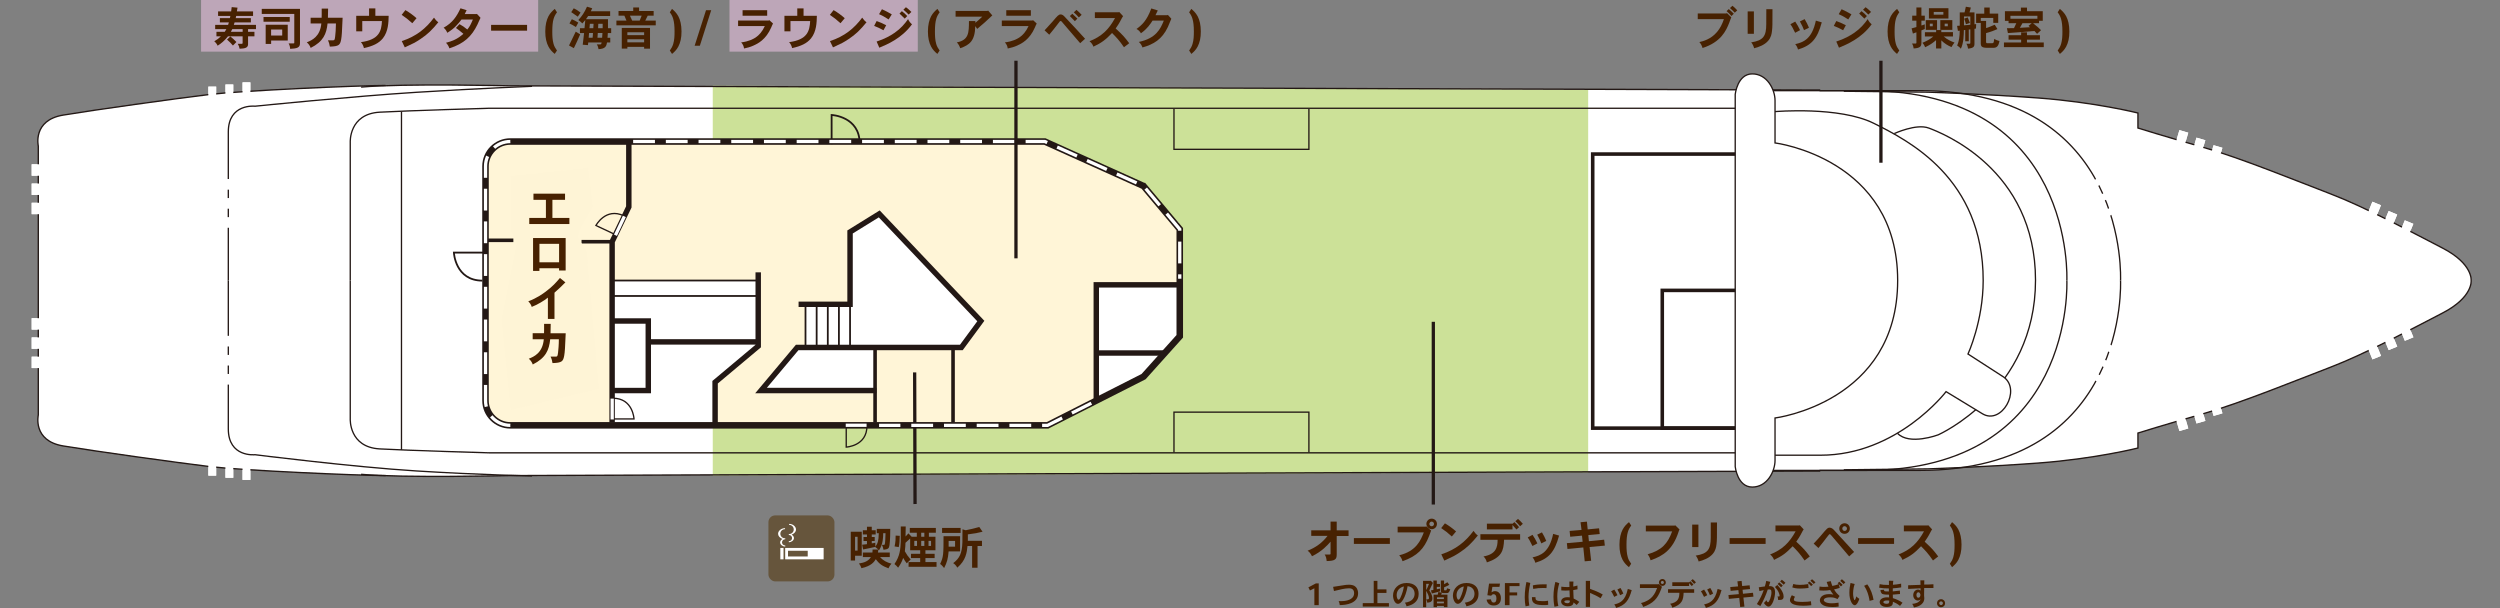 <?xml version="1.0" encoding="UTF-8"?>
<svg id="_レイヤー_2" data-name="レイヤー 2" xmlns="http://www.w3.org/2000/svg" width="823.21" height="200.2" xmlns:xlink="http://www.w3.org/1999/xlink" viewBox="0 0 823.21 200.2">
  <rect x="0" y="0" width="823.21" height="200.2" fill="#808080" stroke="none"/>
  <defs>
    <clipPath id="clippath">
      <rect y="20" width="823.21" height="146.14" style="fill: none;"/>
    </clipPath>
    <clipPath id="clippath-1">
      <rect x="-47.79" y="-376" width="971.29" height="1373.68" style="fill: none;"/>
    </clipPath>
    <clipPath id="clippath-2">
      <rect x="-47.79" y="-376" width="971.29" height="1373.68" style="fill: none;"/>
    </clipPath>
  </defs>
  <g id="_レイヤー_2-2" data-name="レイヤー 2">
    <g style="clip-path: url(#clippath);">
      <g style="clip-path: url(#clippath-1);">
        <g style="clip-path: url(#clippath-2);">
          <path d="M804.26,81.66c-3.11-1.61-6.75-3.51-10.59-5.49l1.01-2.46-2.82-1.17-.91,2.23c-.9-.46-1.81-.92-2.72-1.38l1.13-2.74-2.82-1.17-1.05,2.54c-.91-.45-1.82-.9-2.73-1.34l1.25-3.09-2.82-1.17-1.19,2.93c-4.41-2.1-8.74-4.04-12.62-5.53-9.76-3.73-24.21-9.62-36.06-13.5l.48-1.66-2.91-.86-.48,1.6c-.98-.31-1.98-.62-2.91-.89l.69-2.33-2.93-.86-.69,2.36c-1-.29-1.98-.57-2.92-.84l.91-3.14-2.92-.86-.92,3.15c-7.79-2.28-12.73-3.83-12.73-3.83v-4.95s-14.21-3.56-32.79-4.94c-9.42-.69-18.62-1.18-25.41-1.49-4.22-.59-8.74-.94-13.66-.94h-48.28c-.03-.08-.06-.15-.09-.23l15.05.03c-1.72,0-6.97-.02-15.05-.05-1.08-2.74-3.34-5.25-6.75-5.25s-4.78,3.24-5.31,5.21c-95.27-.3-403.76-1.3-403.76-1.3,0,0-24.8-.6-40.99-.03v-.09c-6.5,0-28.84.91-44.5,1.9v-2.91h-2.58v3.07c-1.06.07-2.08.14-3.05.21v-2.58h-2.58v2.78c-1.11.09-2.13.18-3.05.27v-2.34h-2.58v2.62c-10.83,1.32-37.78,5.06-47.81,6.74-10.15,1.7-8.18,10.19-8.18,10.19v6.01h-2.19v3.76h2.19v2.58h-2.19v3.75h2.19v2.58h-2.19v3.76h2.19v34.26h-2.19v3.75h2.19v2.58h-2.19v3.75h2.19v2.59h-2.19v3.75h2.19v15.44s-1.97,8.5,8.18,10.19c10.02,1.67,36.98,5.42,47.81,6.74v3.04h2.58v-2.76c.92.09,1.94.18,3.05.27v3.2h2.58v-3c.97.07,1.99.14,3.05.21v3.49h2.58v-3.33c14.83.93,35.55,1.79,43.25,1.88,16.12.64,42.24.01,42.24.01,0,0,.83,0,2.31,0,3.15.09,4.97.13,4.97.13l-.23-.15c46.42-.16,309.96-1.09,396.72-1.39.52,1.98,1.88,5.2,5.3,5.2s5.67-2.5,6.75-5.24c7.73-.03,12.81-.04,14.75-.05l-14.74.03c.03-.08.07-.16.1-.24h48.27c4.92,0,9.44-.35,13.66-.94,6.79-.3,15.99-.79,25.42-1.48,18.58-1.38,32.79-4.94,32.79-4.94v-4.93s4.94-1.55,12.71-3.83l.94,3.18,2.92-.86-.92-3.17c.94-.27,1.92-.56,2.93-.85l.7,2.39,2.93-.86-.7-2.37c.93-.27,1.93-.58,2.92-.89l.48,1.63,2.91-.86-.49-1.69c11.84-3.89,26.31-9.78,36.07-13.51,3.88-1.48,8.2-3.42,12.61-5.52l1.21,2.97,2.82-1.16-1.27-3.13c.91-.45,1.82-.89,2.73-1.34l1.06,2.57,2.82-1.16-1.14-2.78c.91-.46,1.83-.92,2.72-1.37l.92,2.25,2.82-1.16-1.02-2.5c3.84-1.98,7.49-3.89,10.6-5.49,10.11-5.21,9.45-10.71,9.45-10.71,0,0,.65-5.5-9.45-10.71M571.38,140.98v8.11l45.38-27.39,1.33-.68,11.92-13.28v-35.27l-11.91-14.2-2.37-1.07-44.35-21.52v15.06h-46.93v90.25h46.93ZM598.5,155.1h.88c-.11,0-.44,0-.88,0" style="fill: #fff;"/>
          <path d="M234.69,47.68l108.1-.41,45.43,26.09.26,37.39-11.92,13.28-32.94,15.6-108.92.44v16.54s282.86-1.09,288.26-1.09V29.6c-5.39,0-288.26-1.39-288.26-1.39v19.47Z" style="fill: #cce198;"/>
          <polygon points="388.47 93.79 388.47 75.47 376.57 61.26 344.04 46.6 207.07 46.6 207.07 68.13 201.57 79.59 201.57 92.37 249.68 92.37 249.68 89.67 249.68 92.37 254.32 92.37 249.68 92.37 249.68 113.95 235.47 125.86 235.47 140.06 288.15 140.06 288.15 128.6 250.59 128.6 262.5 114.4 265.25 114.4 265.25 100.2 262.96 100.2 265.25 100.2 265.25 95.71 265.25 100.2 279.91 100.2 279.91 76.38 289.53 70.42 322.98 105.7 316.56 114.4 288.15 114.4 288.15 128.6 288.61 128.6 288.15 128.6 288.15 140.06 344.96 140.06 360.99 131.93 360.99 93.79 388.47 93.79" style="fill: #fff5d7;"/>
          <path d="M207.07,68.13v-21.53h-39.03c-4.49,0-8.16,3.67-8.16,8.16v77.15c0,4.48,3.67,8.16,8.16,8.16h33.53v-60.48l5.5-11.46Z" style="fill: #fff5d7;"/>
          <path d="M607.13,154.7l27.73-.31s17.76-.54,36.34-1.92c18.58-1.37,32.79-4.94,32.79-4.94v-4.93s8.74-2.75,21.31-6.31c12.56-3.57,30.59-10.98,42.08-15.37,11.47-4.39,26.77-12.61,36.88-17.83,10.11-5.21,9.45-10.71,9.45-10.71,0,0,.65-5.5-9.45-10.71s-25.41-13.45-36.88-17.84c-11.49-4.39-29.52-11.8-42.08-15.37-12.57-3.56-21.31-6.3-21.31-6.3v-4.95s-14.21-3.56-32.79-4.94c-18.58-1.37-36.34-1.92-36.34-1.92l-27.73-.31" style="fill: none; stroke: #231815; stroke-width: .45px;"/>
          <path d="M118.9,28.68c13.95-1.27,49.03-.42,49.03-.42,0,0,426.06,1.39,431.45,1.39" style="fill: none; stroke: #231815; stroke-width: .45px;"/>
          <path d="M599.38,155.1c-5.39,0-431.45,1.5-431.45,1.5,0,0-35.08.85-49.03-.42" style="fill: none; stroke: #231815; stroke-width: .45px;"/>
          <path d="M126.94,156.6c-8.88,0-47.37-1.7-57.94-2.97-10.57-1.27-38.07-5.1-48.21-6.79-10.15-1.7-8.18-10.2-8.18-10.2V48.1s-1.97-8.5,8.18-10.2c10.14-1.7,37.64-5.52,48.21-6.79,10.57-1.27,49.06-2.97,57.94-2.97" style="fill: none; stroke: #231815; stroke-width: .45px;"/>
          <polygon points="790.02 77.03 791.86 72.54 794.68 73.71 792.85 78.19 790.02 77.03" style="fill: #fff;"/>
          <polygon points="784.69 73.97 786.54 69.48 789.35 70.65 787.51 75.13 784.69 73.97" style="fill: #fff;"/>
          <polygon points="779.37 70.9 781.19 66.42 784.01 67.59 782.19 72.07 779.37 70.9" style="fill: #fff;"/>
          <polygon points="727.52 52.45 728.89 47.81 731.8 48.67 730.45 53.32 727.52 52.45" style="fill: #fff;"/>
          <polygon points="721.9 49.97 723.26 45.32 726.19 46.18 724.82 50.83 721.9 49.97" style="fill: #fff;"/>
          <polygon points="716.27 47.49 717.64 42.83 720.56 43.7 719.21 48.35 716.27 47.49" style="fill: #fff;"/>
          <polygon points="790.02 107.77 791.86 112.24 794.68 111.08 792.85 106.6 790.02 107.77" style="fill: #fff;"/>
          <polygon points="784.69 110.83 786.54 115.3 789.35 114.14 787.51 109.65 784.69 110.83" style="fill: #fff;"/>
          <polygon points="779.37 113.89 781.19 118.36 784.01 117.2 782.19 112.72 779.37 113.89" style="fill: #fff;"/>
          <polygon points="727.52 132.33 728.89 136.98 731.8 136.12 730.45 131.48 727.52 132.33" style="fill: #fff;"/>
          <polygon points="721.9 134.82 723.26 139.46 726.19 138.6 724.82 133.95 721.9 134.82" style="fill: #fff;"/>
          <polygon points="716.27 137.3 717.64 141.95 720.56 141.09 719.21 136.44 716.27 137.3" style="fill: #fff;"/>
          <path d="M698.26,92.38s3.04-62.53-66.13-62.53h-33" style="fill: none; stroke: #231815; stroke-width: .44px;"/>
          <path d="M115.33,92.38v-45.54s-.47-9.34,9.72-9.9c10.18-.55,35.98-1.29,35.98-1.29h410.61" style="fill: none; stroke: #231815; stroke-width: .44px;"/>
          <path d="M698.26,92.38s3.04,62.51-66.13,62.51h-33" style="fill: none; stroke: #231815; stroke-width: .44px;"/>
          <path d="M680.58,92.38s3.04-62.53-66.12-62.53h-33.01" style="fill: none; stroke: #231815; stroke-width: .44px;"/>
          <path d="M680.58,92.38s3.04,62.51-66.12,62.51h-33.01" style="fill: none; stroke: #231815; stroke-width: .44px;"/>
          <path d="M115.33,92.38v45.54s-.47,9.34,9.72,9.9c10.18.55,35.98,1.29,35.98,1.29h410.54" style="fill: none; stroke: #231815; stroke-width: .44px;"/>
          <path d="M623.76,43.98s7.23-3.36,11.36-1.81c4.14,1.55,35.14,13.43,35.14,50.12s-32.03,50.89-32.03,50.89c0,0-9.56,3.61-13.44-.53" style="fill: none; stroke: #231815; stroke-width: .44px;"/>
          <path d="M584.49,36.75s21.18-1.81,32.55,3.87c11.36,5.69,35.99,17.99,35.99,51.75,0,13.35-5,24.2-5,24.2l11.81,7.63c5.77,4.27-.76,15.82-7.03,12.06l-12-7.3s-16.01,20.93-41.33,20.93h-14.99" style="fill: #fff;"/>
          <path d="M584.49,36.75s21.18-1.81,32.55,3.87c11.36,5.69,35.99,17.99,35.99,51.75,0,13.35-5,24.2-5,24.2l11.81,7.63c5.77,4.27-.76,15.82-7.03,12.06l-12-7.3s-16.01,20.93-41.33,20.93h-14.99" style="fill: none; stroke: #231815; stroke-width: .44px;"/>
          <rect x="524.45" y="50.73" width="53.14" height="90.25" style="fill: none; stroke: #231815; stroke-width: 1.18px;"/>
          <rect x="547.36" y="95.62" width="30.24" height="45.36" style="fill: none; stroke: #231815; stroke-width: 1.18px;"/>
          <path d="M571.38,92.37v61.3s.7,6.71,5.62,6.71,7.49-5.16,7.49-8.78v-13.96s40.38-5.07,40.38-45.29-40.38-45.29-40.38-45.29v-13.95c0-3.62-2.59-8.78-7.49-8.78s-5.62,6.72-5.62,6.72v61.31Z" style="fill: #fff;"/>
          <path d="M571.38,92.37v61.3s.7,6.71,5.62,6.71,7.49-5.16,7.49-8.78v-13.96s40.38-5.07,40.38-45.29-40.38-45.29-40.38-45.29v-13.95c0-3.62-2.59-8.78-7.49-8.78s-5.62,6.72-5.62,6.72v61.31Z" style="fill: none; stroke: #231815; stroke-width: .44px;"/>
          <polyline points="386.57 35.89 386.57 49.17 431 49.17 431 35.89" style="fill: none; stroke: #231815; stroke-width: .44px;"/>
          <polyline points="431 148.99 431 135.71 386.57 135.71 386.57 148.99" style="fill: none; stroke: #231815; stroke-width: .44px;"/>
          <line x1="132.2" y1="36.76" x2="132.2" y2="148.14" style="fill: none; stroke: #231815; stroke-width: .44px;"/>
          <path d="M376.56,61.26l11.92,14.21v35.27l-11.92,13.28-31.61,16.04h-176.92c-4.49,0-8.16-3.67-8.16-8.16V54.76c0-4.49,3.67-8.16,8.16-8.16h176l32.52,14.66Z" style="fill: none; stroke: #231815; stroke-width: 2.15px;"/>
          <polyline points="207.06 47.06 207.06 68.13 201.56 79.59 201.56 139.14" style="fill: none; stroke: #231815; stroke-width: 1.79px;"/>
          <polyline points="201.56 105.7 213.47 105.7 213.47 128.6 201.56 128.6" style="fill: none; stroke: #231815; stroke-width: 1.79px;"/>
          <line x1="213.01" y1="112.58" x2="249.67" y2="112.58" style="fill: none; stroke: #231815; stroke-width: 1.79px;"/>
          <polyline points="249.67 89.67 249.67 113.95 235.47 125.86 235.47 139.6" style="fill: none; stroke: #231815; stroke-width: 1.79px;"/>
          <polyline points="262.96 100.2 279.91 100.2 279.91 76.38 289.52 70.43 322.97 105.71 316.56 114.41 262.5 114.41 250.59 128.6 288.6 128.6" style="fill: none; stroke: #231815; stroke-width: 1.79px;"/>
          <line x1="288.15" y1="114.4" x2="288.15" y2="139.14" style="fill: none; stroke: #231815; stroke-width: 1.18px;"/>
          <line x1="313.82" y1="114.4" x2="313.82" y2="139.14" style="fill: none; stroke: #231815; stroke-width: 1.18px;"/>
          <polyline points="388.01 93.79 360.99 93.79 360.99 131.36" style="fill: none; stroke: #231815; stroke-width: 1.79px;"/>
          <line x1="360.99" y1="116.24" x2="383.44" y2="116.24" style="fill: none; stroke: #231815; stroke-width: 1.79px;"/>
          <line x1="191.49" y1="79.59" x2="201.56" y2="79.59" style="fill: none; stroke: #231815; stroke-width: 1.18px;"/>
          <line x1="159.88" y1="79.13" x2="169.04" y2="79.13" style="fill: none; stroke: #231815; stroke-width: 1.18px;"/>
          <line x1="201.39" y1="92.37" x2="249.04" y2="92.37" style="fill: none; stroke: #231815; stroke-width: .59px;"/>
          <line x1="201.39" y1="97.46" x2="249.04" y2="97.46" style="fill: none; stroke: #231815; stroke-width: .59px;"/>
          <line x1="279.91" y1="100.2" x2="279.91" y2="114.41" style="fill: none; stroke: #231815; stroke-width: .59px;"/>
          <line x1="276.24" y1="100.2" x2="276.24" y2="114.41" style="fill: none; stroke: #231815; stroke-width: .59px;"/>
          <line x1="272.58" y1="100.2" x2="272.58" y2="114.41" style="fill: none; stroke: #231815; stroke-width: .59px;"/>
          <line x1="268.91" y1="100.2" x2="268.91" y2="114.41" style="fill: none; stroke: #231815; stroke-width: .59px;"/>
          <line x1="265.24" y1="100.2" x2="265.24" y2="114.41" style="fill: none; stroke: #231815; stroke-width: .59px;"/>
          <rect x="79.86" y="27.13" width="2.58" height="4.45" style="fill: #fff;"/>
          <rect x="74.23" y="27.83" width="2.58" height="4.46" style="fill: #fff;"/>
          <rect x="68.6" y="28.53" width="2.58" height="4.46" style="fill: #fff;"/>
          <rect x="10.42" y="54.1" width="3.98" height="3.76" style="fill: #fff;"/>
          <rect x="10.42" y="60.44" width="3.98" height="3.75" style="fill: #fff;"/>
          <rect x="10.42" y="66.77" width="3.98" height="3.76" style="fill: #fff;"/>
          <rect x="79.86" y="153.58" width="2.58" height="4.45" style="fill: #fff;"/>
          <rect x="74.23" y="152.88" width="2.58" height="4.45" style="fill: #fff;"/>
          <rect x="68.6" y="152.17" width="2.58" height="4.45" style="fill: #fff;"/>
          <rect x="10.42" y="117.45" width="3.98" height="3.75" style="fill: #fff;"/>
          <rect x="10.42" y="111.11" width="3.98" height="3.75" style="fill: #fff;"/>
          <rect x="10.42" y="104.78" width="3.98" height="3.75" style="fill: #fff;"/>
          <path d="M175.2,28.42s-16.98.66-38.06,1.97c-21.07,1.32-53.16,4.58-53.16,4.58,0,0-8.8-.99-8.8,8.49v48.89" style="fill: none; stroke: #231815; stroke-width: .44px;"/>
          <path d="M175.2,156.72s-16.98-.33-38.06-1.64c-21.07-1.31-53.16-5.35-53.16-5.35,0,0-8.8.98-8.8-8.52v-48.86" style="fill: none; stroke: #231815; stroke-width: .44px;"/>
          <path d="M273.84,47.45v-9.59s9.24.44,9.24,9.4" style="fill: none; stroke: #231815; stroke-width: .6px;"/>
          <path d="M159.05,83.18h-9.59s.44,9.23,9.4,9.23" style="fill: none; stroke: #231815; stroke-width: .6px;"/>
          <rect x="73.74" y="58.95" width="2.56" height="3.5" style="fill: #fff;"/>
          <rect x="73.74" y="65.22" width="2.56" height="3.5" style="fill: #fff;"/>
          <rect x="73.74" y="71.5" width="2.56" height="3.5" style="fill: #fff;"/>
          <rect x="73.74" y="110.58" width="2.56" height="3.51" style="fill: #fff;"/>
          <rect x="73.74" y="116.87" width="2.56" height="3.49" style="fill: #fff;"/>
          <rect x="73.74" y="123.14" width="2.56" height="3.5" style="fill: #fff;"/>
          <line x1="619.36" y1="53.58" x2="619.36" y2="14.11" style="fill: none; stroke: #231815; stroke-width: 1.08px;"/>
          <line x1="301.31" y1="165.97" x2="301.18" y2="122.62" style="fill: none; stroke: #231815; stroke-width: 1.08px;"/>
          <line x1="471.97" y1="168.59" x2="471.97" y2="105.96" style="fill: none; stroke: #231815; stroke-width: 1.08px;"/>
          <polygon points="694.39 71.21 693.33 69.18 696.05 67.78 697.1 69.8 694.39 71.21" style="fill: #fff;"/>
          <polygon points="692.01 66.54 690.95 64.51 693.66 63.11 694.72 65.13 692.01 66.54" style="fill: #fff;"/>
          <rect x="688.93" y="59" width="3.05" height="2.29" transform="translate(49.63 324.15) rotate(-27.37)" style="fill: #fff;"/>
          <rect x="694.07" y="113.43" width="2.28" height="3.06" transform="translate(271.87 678.27) rotate(-62.46)" style="fill: #fff;"/>
          <polygon points="692.01 117.91 690.95 119.95 693.66 121.34 694.72 119.32 692.01 117.91" style="fill: #fff;"/>
          <polygon points="689.63 122.58 688.57 124.62 691.28 126.02 692.34 123.99 689.63 122.58" style="fill: #fff;"/>
          <path d="M168.04,140.06c-4.49,0-8.16-3.67-8.16-8.16V54.76c0-4.49,3.67-8.16,8.16-8.16" style="fill: none; stroke: #fff; stroke-dasharray: 7.18 3.59; stroke-width: 1.08px;"/>
          <polyline points="359.36 132.76 344.95 140.06 289.46 140.06" style="fill: none; stroke: #fff; stroke-dasharray: 7.18 3.59; stroke-width: 1.08px;"/>
          <polyline points="208.48 46.6 344.04 46.6 376.56 61.26 388.47 75.47 388.47 91.78" style="fill: none; stroke: #fff; stroke-dasharray: 7.18 3.59; stroke-width: 1.08px;"/>
          <line x1="334.54" y1="85.06" x2="334.54" y2="19.22" style="fill: none; stroke: #231815; stroke-width: 1.08px;"/>
          <path d="M278.65,140.14v7.08s6.82-.32,6.82-6.93" style="fill: none; stroke: #231815; stroke-width: .44px;"/>
          <line x1="278.49" y1="140.03" x2="285.35" y2="140.03" style="fill: none; stroke: #fff; stroke-dasharray: 7.18 3.59; stroke-width: 1.08px;"/>
          <path d="M201.69,137.95h7.08s-.32-6.82-6.92-6.82" style="fill: none; stroke: #231815; stroke-width: .44px;"/>
          <line x1="201.58" y1="138.12" x2="201.58" y2="131.26" style="fill: none; stroke: #fff; stroke-dasharray: 7.18 3.59; stroke-width: 1.08px;"/>
          <path d="M202.63,77.27l-6.4-3.02s3.2-6.02,9.18-3.2" style="fill: none; stroke: #231815; stroke-width: .44px;"/>
          <line x1="202.66" y1="77.46" x2="205.59" y2="71.26" style="fill: none; stroke: #fff; stroke-dasharray: 7.18 3.59; stroke-width: 1.08px;"/>
          <path d="M558.01-3.64c-1.27,4.37-2.45,8.27-6.2,11.88-1.94,1.84-4.19,3.28-6.67,4.21l-2.1-2.25c3.83-1.24,6-2.66,8.17-5.22,2.76-3.26,3.54-6.1,4.03-8.84h-9.41c-.8,0-3.66.21-4.72.29-.16,0-.41.02-.49.02v-2.71c1.37.21,3.9.26,5.24.26h5.38c1.29,0,3.93-.16,4.16-.21.29-.05.41-.13.98-.52l2.28,1.76c-.39.6-.47.7-.65,1.32M556.28-7.2c-.87-.88-1.47-1.29-2.74-2.12l1.19-1.42c1.03.54,2.04,1.24,2.79,2.17l-1.24,1.37ZM560.46-7.51c-.31-.44-1.24-1.37-1.88-2.04-.16-.15-.28-.26-.52-.39l1.32-1.21c1.24.8,1.76,1.4,2.41,2.43l-1.32,1.22Z" style="fill: #231815;"/>
          <path d="M565.9-7.13c-.03.78-.03,2.43-.03,3.23V-.15c0,.77.13,3.54.18,4.31h-2.92c.18-1.17.21-3.13.21-4.34v-4.21c0-1.01-.02-3.13-.08-4.08l2.58.15c.57.03.78.18.78.49,0,.26-.36.49-.72.7M577.5-7.83c-.29.21-.31.21-.47.39-.05,1.24-.13,6.69-.18,7.77-.1,1.76-.34,5.81-3.44,8.63-.41.39-3,2.66-5.27,3.54l-2.19-2.3c.93-.18,2.97-.57,5.38-2.69,3.07-2.66,3.07-5.89,3.07-12.14,0-2.95,0-3.1-.05-4.31l2.66.18c.28.02.7.05.7.52,0,.13-.03.28-.21.41" style="fill: #231815;"/>
          <path d="M581.81,3c-.41-.98-1.06-2.5-2.27-4.08l1.93-.64c.96,1.32,1.61,2.45,2.28,4l-1.94.72ZM595.45-1.21c-.26.08-.39.18-.49.31-.08.13-.83,2.63-1.01,3.13-2.61,6.69-6.49,8.81-9.35,10.23l-1.7-1.58c1.78-.75,4.67-1.96,7.05-5.35,2.22-3.18,2.68-6.43,3-8.37l2.01.75c.52.18.8.36.8.57,0,.18-.13.26-.31.31M586.87,1.89c-.36-1.01-.93-2.53-2.2-4.13l1.94-.67c1.13,1.6,1.7,2.9,2.19,4.19l-1.94.62Z" style="fill: #231815;"/>
          <path d="M603.25,1.29c-.78-.54-1.16-.8-2.84-1.52-1.86-.8-2.38-.98-2.97-1.19l1.11-2.2c.69.28,3.95,1.6,5.84,2.92l-1.14,1.99ZM601.7,11.73c-.02.31-.08.93-.54.93-.08,0-.29-.08-.44-.26l-1.94-2.53c1.4-.39,4.19-1.16,8.86-4.91,3.8-3.02,5.71-5.45,7.49-8.14l1.58,2.14c-3.72,5.94-11.54,11.34-15.01,12.76M606.16-4.83c-1.73-1.4-4.34-2.43-5.91-2.89l1.06-2.14c2.27.9,4.31,1.96,5.97,2.97l-1.11,2.07ZM614.18-5.73c-.67-.7-1.42-1.42-2.82-2.3l1.16-1.27c.96.52,2.22,1.24,2.94,2.25l-1.29,1.32ZM616.94-7.62c-.23-.21-2.74-2.12-3.08-2.35l1.32-1.34c1.35.93,1.5,1.06,3.05,2.35l-1.29,1.34Z" style="fill: #231815;"/>
          <path d="M626.24,14.03c-2.02-2.35-4.86-5.71-4.86-12.4s2.84-10.05,4.86-12.4l1.37,1.21c-1.7,2.04-4.29,5.17-4.29,11.19s2.59,9.15,4.29,11.19l-1.37,1.21Z" style="fill: #231815;"/>
          <path d="M635.01-2.87V1.27c.9-.41,1.6-.77,2.46-1.21v2.33c-1.06.57-1.73.96-2.46,1.32v.62c0,.77-.03,6.54-.03,6.84-.03,1.34-.54,2.12-3.15,2.12-.34,0-.56-.03-.82-.05l-1.14-2.38c1.19.18,1.57.23,1.96.23.93,0,.93-.36.93-1.37v-4.94c-.91.41-1.16.52-1.83.83-.05.18-.16.47-.36.47-.13,0-.21-.08-.28-.39l-.54-2.22c.59-.21,1.29-.47,3.02-1.19V-2.87c-.36,0-2.2.05-2.53.1v-2.25c.67.13,1.68.13,2.53.13-.03-1.73-.05-3.88-.1-5.19l2.64.18c.1,0,.39.02.39.28,0,.28-.26.41-.57.57-.02.93-.05,2.76-.08,4.16.7,0,2.43-.1,2.64-.13v2.25c-.57-.08-1.81-.1-2.66-.1M652.19,12.12c-1.37-.67-3.59-1.78-5.94-4.81v1.68c0,1.73.08,3.05.13,4.24h-2.35c.03-.96.08-3.02.08-4.06v-1.94c-2.1,2.64-4.39,4.11-6,4.86l-2.11-1.78c1.4-.44,2.56-.8,4.13-2.01.41-.34,1.73-1.39,2.66-2.82h-.83s-3.59.02-4.83.1v-2.17c1.34.03,3.49.13,4.83.13h2.12c-.03-.23-.03-1.29-.05-1.5-.62-.05-.98-.05-1.32-.05h-2.42c-.91,0-1.86.08-2.18.1.05-.36.08-1.01.08-1.83v-1.94c0-.08,0-.67-.08-1.6.67.08,1.24.1,1.97.1h2.56c.54,0,1.45-.03,1.97-.1-.08.75-.08,1.29-.08,1.73V.26c0,.41,0,1.06.05,1.47l1.42.05c.21,0,.26.03.36.03.05-.47.08-.9.08-1.37v-1.76c0-.78-.08-1.63-.11-1.96.54.05,1.58.1,2.14.1h2.02c.77,0,1.55-.03,2.32-.1-.08.72-.1,1.37-.1,1.65V.65c0,.18.03.85.1,1.45-.7-.08-1.63-.1-1.94-.1h-2.38c-.54,0-1.26,0-1.78.08-.03.18-.05.21-.39.47-.02.49-.02.57-.02,1.01h2.27c1.5,0,3.23-.05,4.83-.13v2.17c-.59-.08-3.93-.1-4.7-.1h-1.24c2.14,2.84,4.83,4.19,6.36,4.73l-1.63,1.91ZM646.79-4.21h-3.2c-.13,0-1.94.03-3.62.18.08-.62.1-1.22.1-1.86v-1.6c0-.13,0-.83-.1-1.91.39.05.67.05,1.11.08.35.03,2.04.03,2.37.03h3.7c1.08,0,2.76-.03,3.8-.1-.05.64-.1,1.16-.1,1.73v1.76c0,.52.05,1.37.1,1.89-1.04-.08-2.41-.18-4.16-.18M642.5-1.57h-2.37V.19h2.37v-1.76ZM648.55-7.64h-6.25v1.81h6.25v-1.81ZM650.75-1.57h-2.43V.19h2.43v-1.76Z" style="fill: #231815;"/>
          <path d="M667.65,1.97c-.33.08-1.8.34-2.12.39v.59c0,1.81.11,4.7.11,6.51,0,1.6-.11,2.76-1.01,3.33-1.05.65-2.01.62-3.02.57l-.67-2.43c.83.13,1.11.18,1.5.18.72,0,.83-.33.88-.52.05-.15.05-1.06.05-1.32V2.66c-.21.03-.91.13-1.04.16v2.58c0,.29.1,2.25.21,3.13h-2.2c.1-.75.23-2.33.23-3.08v-2.4c-.56.1-.69.1-.9.13,0,3.36-.13,6.56-1.84,9.84l-2.3-.93c1.11-1.6,2.09-3.62,2.09-8.65-.31.03-.49.08-.93.16-.08.1-.47.72-.7.72s-.26-.26-.31-.65l-.26-2.35c.21.03.31.03.54.03.26-.03,1.42-.13,1.65-.13v-5.35s-.05-1.65-.15-2.84c.64.05.8.05,2.1.08.21-.49.72-1.94,1-3.1l2.59.62c.23.05.36.13.36.31,0,.62-.8.7-.98.7-.21.52-.41,1.01-.62,1.5h1.19c.77,0,1.7-.05,2.5-.16-.05.8-.08,1.63-.08,2.43V.39c1.47-.21,1.65-.23,2.33-.39l-.21,1.96ZM663.37-4.98h-3.7V1.04c1.21-.1,2.45-.21,3.7-.36v-5.66ZM661.02.42c-.13-1.42-.34-2.12-1.21-4.05l1.62-.8c.88,1.11,1.48,2.74,1.73,3.85l-2.15,1.01ZM676.49-1.47c.05-.9.1-2.64.08-3.44h-7.8c0,1.42,0,2.04.16,3.54h-2.43c.05-.88.1-1.76.1-2.84,0-1.24-.08-2.04-.13-2.69,1.29.1,3.02.1,4.21.1h.83c-.02-.67-.05-2.02-.1-3.28l2.97.29c.13,0,.46.08.46.36,0,.57-.62.67-.98.72-.03.41-.03,1.47-.05,1.91h.7c1.32,0,2.97-.08,4.29-.15-.05.57-.1,1.01-.1,2.2,0,1.83.1,2.63.21,3.28h-2.4ZM678.19,11.6c-.49.96-1.36,1.06-2.66,1.06h-3.23c-1.01,0-2.25,0-2.92-.98-.34-.49-.44-1.03-.44-2.43V-2.5l2.68.31c.31.03.49.16.49.39,0,.44-.6.59-.9.64v3.82c2.76-.8,4.31-1.78,5.32-2.43l1.7,1.81c.08.08.21.23.21.44,0,.26-.21.36-.44.36-.26,0-.44-.08-.67-.18-2.24,1.16-3.62,1.81-6.12,2.43v3.98c0,1.16.13,1.58,1.32,1.58h2.53c.65,0,1.04-.16,1.4-1.06.29-.7.49-1.45.56-2.2l2.15,1.47c-.34,1.4-.83,2.45-.99,2.74" style="fill: #231815;"/>
          <path d="M697.01,12.46h-7.57c-1.19,0-4.19,0-7.8.21v-2.3c1.86.13,5.02.18,5.69.18h4.39v-2.58h-1.34c-1.71,0-3.41.05-5.09.21v-2.53c1.76.18,4.29.21,5.09.21h1.34v-2.4c-.77.08-4.26.41-4.96.46-.18.41-.26.59-.52.59-.23,0-.29-.23-.31-.33l-.62-2.4c.39,0,2.18-.08,2.53-.08.44-.52,1.37-1.65,2.28-3.28-.03,0-2.43.03-4.29.21v-2.53c1.66.15,4.06.21,4.78.21h4.73c1.6,0,3.2-.05,4.84-.21V-1.39c-1.09-.1-2.3-.16-3.26-.18,1.21.96,2.51,2.12,4.47,4.63l-1.99,1.73c-.67-1.16-.83-1.42-1.24-2.02-.57.08-.85.1-4.03.41v2.66h1.26c1.71,0,3.44-.03,5.15-.21v2.53c-2.23-.21-4.94-.21-5.15-.21h-1.26v2.53h4.29c.36,0,2.58,0,5.89-.28v2.38c-3.33-.1-4.46-.13-7.28-.13M701.58-1.91c.11-.72.13-1.06.16-3.57h-17.49c-.02,2.14.03,2.89.08,3.69h-2.48c.18-1.29.26-3.33.26-4.67,0-.23-.03-.49-.05-1.16.8.05,1.4.1,2.22.13.8.03,4.34.08,5.06.08h2.45c-.03-.93-.08-2.24-.1-2.79l2.92.29c.13,0,.39.05.39.33,0,.23-.21.36-.72.73-.03.39-.05.52-.08,1.44h2.15c5.27,0,5.37-.08,7.57-.21-.05,2.71-.05,3.41.13,5.71h-2.46ZM695.33-1.6h-2.5c-.65,1.4-1.22,2.25-1.86,3.07,2.69-.1,2.97-.13,5.69-.36-.68-.57-1.14-.88-1.61-1.16l1.81-1.53c-.83-.03-1.45-.03-1.53-.03" style="fill: #231815;"/>
          <path d="M707.12,12.82c1.7-2.04,4.29-5.17,4.29-11.19s-2.59-9.15-4.29-11.19l1.37-1.21c1.99,2.35,4.85,5.71,4.85,12.4s-2.87,10.05-4.85,12.4l-1.37-1.21Z" style="fill: #231815;"/>
          <path d="M467.59,178.52c-.31,0-2.71.05-3.15.05l-.93.02.08,4.63c.03,1.27.16,4.83.16,6.02,0,2.82-1.06,3.51-5.01,3.54l-1.09-2.74c.57.1,1.22.23,1.91.23,1.61,0,1.79-.49,1.79-2.92,0-.67-.1-3.69-.13-4.29l-.08-2.25c-3.9,5.37-8.22,7.78-9.35,8.27l-1.94-1.99c1.01-.36,2.77-.96,5.9-3.72,2.15-1.89,2.82-2.89,3.97-4.73l-2.79.05c-2.22.05-4.42.1-6.61.28v-2.48c1.4.13,5.09.15,6.54.13l4.16-.08c-.13-4.08-.16-4.5-.28-5.35l2.69.21c.26.03.85.08.85.52,0,.26-.21.41-.75.65-.05.91-.1,1.94-.05,3.93h.96c.93,0,3.57-.08,5.29-.28v2.37c-.44-.02-.82-.08-2.12-.08" style="fill: #231815;"/>
          <path d="M484.7,183.04h-5.91c-.34,0-4.21,0-6.8.31v-2.81c1.94.28,4.26.31,6.8.31h5.91c2.28,0,4.55-.03,6.8-.31v2.81c-2.25-.28-5.27-.31-6.8-.31" style="fill: #231815;"/>
          <path d="M511.11,177.7c-1.37,4.5-1.99,6.43-4.39,9.48-2.25,2.81-5.14,5.09-8.55,6.22l-2.36-2.19c7.83-1.86,11.87-8.65,12.64-14.03h-9.36c-1.13,0-3.38.05-5.29.28v-2.69c1.06.26,4.13.26,5.34.26h5.28c.52,0,3.39-.03,3.85-.1.51-.08.54-.1,1.29-.59l2.3,1.89c-.36.36-.54.75-.75,1.47M513.67,175.27c-1.55,0-2.79-1.24-2.79-2.79s1.23-2.81,2.79-2.81,2.81,1.26,2.81,2.81-1.27,2.79-2.81,2.79M513.64,171.24c-.67,0-1.22.54-1.22,1.21s.54,1.29,1.27,1.29,1.22-.62,1.22-1.27c0-.7-.57-1.24-1.27-1.24" style="fill: #231815;"/>
          <path d="M520.29,191.08c-.05.1-.18.52-.23.59-.05.1-.16.16-.28.16-.18,0-.26-.1-.54-.62l-1.4-2.69c3.98-.54,13.28-4.6,18.19-10.93l1.03,2.51c-5.06,5.97-13.2,9.46-16.77,10.98M523.88,177.75c-1.7-1.63-4.36-3.02-5.63-3.57l1.42-2.33c3.84,1.84,5.01,2.95,5.68,3.59l-1.48,2.3Z" style="fill: #231815;"/>
          <path d="M552.71,180.46h-1.41c-.05,2.2-.73,6.38-2.75,8.5-1.55,1.65-3.2,2.56-5.42,3.13l-2.19-2.04c7.44-1.58,7.67-6.22,7.72-9.58h-2.68c-2.3,0-4.57.05-6.85.21v-2.53c2.35.18,5.79.21,6.85.21h6.74c2.3,0,4.63-.03,6.92-.21v2.53c-3-.21-6.64-.21-6.92-.21M551.52,174.08h-4.41c-1.48,0-2.97.08-4.44.23v-2.74c1.55.16,3.77.21,4.44.21h4.41c1.5,0,3-.05,4.5-.21v2.74c-1.93-.21-4.34-.23-4.5-.23M560.36,176.02c-1.27-.93-1.68-1.24-3.12-2.07l.93-1.5c1.27.6,2.1,1.09,3.13,2.15l-.93,1.42ZM561.47,172.61c-.57-.46-1.75-1.39-2.97-1.86l.96-1.55c.57.26,2.04.93,3.02,1.86l-1.01,1.55Z" style="fill: #231815;"/>
          <path d="M565.45,183.33c-.41-.98-1.06-2.51-2.27-4.08l1.94-.65c.96,1.32,1.61,2.46,2.28,4l-1.94.72ZM579.09,179.12c-.26.08-.39.18-.49.31-.08.13-.83,2.64-1.01,3.13-2.61,6.69-6.48,8.81-9.35,10.23l-1.7-1.58c1.78-.75,4.67-1.96,7.05-5.35,2.22-3.18,2.69-6.43,3-8.37l2.01.75c.52.18.8.36.8.57,0,.18-.13.26-.31.31M570.51,182.22c-.36-1.01-.93-2.53-2.2-4.13l1.94-.67c1.13,1.6,1.7,2.89,2.19,4.18l-1.94.62Z" style="fill: #231815;"/>
          <path d="M595.69,183.22l-2.66.52.18.72c.23.98,1.86,6.35,2.45,7.7l-3.23.7c.03-1.65-.98-5.79-1.55-8.06l-.16-.62-3,.57c-1.76.34-4.76.9-6.07,1.5l-.6-2.87c1.63.08,4.75-.49,6.51-.8l2.61-.47-1.04-4.05-1.55.31c-1.55.31-3.82.88-5.2,1.45l-.67-2.69c.67-.02,1.52-.1,2.79-.28,2.04-.31,2.27-.34,2.63-.41l1.5-.31c-.02-.08-.88-3.44-1.76-4.93l3.12-.31c.54-.05.73.1.73.31,0,.26-.21.49-.57.88.34,1.53.41,1.89.83,3.59l1.31-.26c2.05-.41,3.41-.88,4.66-1.32l.62,2.51c-1.58.18-3.13.39-4.68.7l-1.44.28,1.03,4.11,2.51-.44c1.83-.31,3.67-.77,5.42-1.4l.7,2.64c-2.58.31-3.95.47-5.46.75" style="fill: #231815;"/>
          <path d="M610.2,194.36c-2.01-2.35-4.85-5.71-4.85-12.4s2.84-10.05,4.85-12.4l1.37,1.21c-1.71,2.04-4.29,5.17-4.29,11.19s2.58,9.15,4.29,11.19l-1.37,1.22Z" style="fill: #231815;"/>
          <path d="M631.35,175.78c-.85,3.41-1.78,7.13-5.6,11.19-2.89,3.05-5.89,4.26-7.18,4.78l-2.38-2.22c2.27-.57,6.69-1.71,10.31-7.75,1.96-3.26,2.12-5.37,2.22-6.48h-6.18c-1.45,0-6.59.23-8.45.36v-2.56c1.73.15,5.11.21,6.54.21h4.33c.34,0,2.3-.02,3.64-.21.7-.08.91-.31,1.19-.6l2.3,1.84c-.18.36-.31.59-.75,1.45" style="fill: #231815;"/>
          <path d="M637.36,173.2c-.03.78-.03,2.43-.03,3.23v3.75c0,.77.13,3.54.18,4.31h-2.93c.18-1.16.21-3.13.21-4.34v-4.21c0-1.01-.03-3.13-.08-4.08l2.59.16c.56.02.77.18.77.49,0,.26-.36.49-.72.7M648.96,172.5c-.29.21-.31.21-.47.39-.05,1.24-.13,6.69-.18,7.77-.1,1.76-.34,5.81-3.44,8.63-.41.39-3,2.66-5.27,3.54l-2.19-2.3c.93-.18,2.97-.57,5.37-2.69,3.07-2.66,3.07-5.89,3.07-12.14,0-2.95,0-3.1-.05-4.31l2.66.18c.29.03.7.05.7.52,0,.13-.03.28-.21.41" style="fill: #231815;"/>
          <path d="M664.1,183.04h-5.92c-.34,0-4.21,0-6.79.31v-2.81c1.94.28,4.26.31,6.79.31h5.92c2.27,0,4.55-.03,6.79-.31v2.81c-2.25-.28-5.27-.31-6.79-.31" style="fill: #231815;"/>
          <path d="M691,191.29c-2.35-3.77-5.5-6.28-6.61-7.08-3.59,4.13-7.13,5.99-9.56,7.13l-1.94-2.3c1.27-.44,3.88-1.37,6.72-3.64,3.23-2.58,5.51-6.1,7-9.92h-4.59c-1.86,0-4.42.05-6.25.28v-2.58c.82.08,4,.21,5.06.21h3.8c2.53,0,2.81-.08,3.1-.13.54-.08,1.01-.39,1.27-.59l1.91,2.12c-.49.33-.65.46-1.24.9-1.57,3.02-2.56,4.86-3.83,6.64,3.83,2.66,6.62,6.15,7.26,7.11l-2.09,1.86Z" style="fill: #231815;"/>
          <path d="M716.5,189.4c-.93-.7-2.06-2.04-3.05-3.13-.65-.75-1.68-1.94-1.94-2.27l-4.62-5.89c-.49-.62-.85-1.06-1.45-1.06s-1.44.83-1.57.98l-3.33,3.59c-1.92,2.04-2.07,2.33-2.87,3.28-.08.1-.18.23-.23.26l-2.43-2.07c.65-.49,2.46-1.86,3.46-2.92l3.67-3.9c.6-.65,1.86-1.96,3.18-1.96,1.42,0,2.28.72,3.07,1.73l5.15,6.38c.1.13,3.05,3.38,5.27,4.88l-2.3,2.09ZM716.14,177.59c-1.55,0-2.81-1.27-2.81-2.81s1.26-2.82,2.81-2.82,2.82,1.27,2.82,2.82-1.26,2.81-2.82,2.81M716.17,173.46c-.7,0-1.27.57-1.27,1.27s.57,1.26,1.27,1.26,1.24-.57,1.24-1.26-.54-1.27-1.24-1.27" style="fill: #231815;"/>
          <path d="M733.47,183.04h-5.91c-.34,0-4.2,0-6.79.31v-2.81c1.94.28,4.26.31,6.79.31h5.91c2.28,0,4.55-.03,6.79-.31v2.81c-2.25-.28-5.27-.31-6.79-.31" style="fill: #231815;"/>
          <path d="M760.38,191.29c-2.35-3.77-5.5-6.28-6.61-7.08-3.59,4.13-7.13,5.99-9.56,7.13l-1.94-2.3c1.27-.44,3.88-1.37,6.72-3.64,3.23-2.58,5.5-6.1,7-9.92h-4.6c-1.86,0-4.42.05-6.25.28v-2.58c.83.08,4,.21,5.07.21h3.79c2.54,0,2.82-.08,3.1-.13.54-.08,1.01-.39,1.27-.59l1.91,2.12c-.48.33-.64.46-1.24.9-1.58,3.02-2.56,4.86-3.82,6.64,3.82,2.66,6.61,6.15,7.26,7.11l-2.1,1.86Z" style="fill: #231815;"/>
          <path d="M764.72,193.15c1.7-2.04,4.29-5.17,4.29-11.19s-2.59-9.15-4.29-11.19l1.37-1.21c1.99,2.35,4.85,5.71,4.85,12.4s-2.87,10.05-4.85,12.4l-1.37-1.22Z" style="fill: #231815;"/>
          <path d="M453.99,211.41v-10.04h-2.9v-1.22c1.22-.08,2.75-.17,3.33-2.47h1.3v13.73h-1.73Z" style="fill: #231815;"/>
          <path d="M461.01,201.21c1.07-.09,2.59-.34,3.63-.62,3.1-.88,5.38-1.52,6.81-1.52,1.77,0,4.89,1.39,4.89,4.83,0,1.64-.71,3.61-2.1,4.65-2.3,1.73-5.66,2.03-7.2,2.18l-.93-1.58c1.67,0,4.59-.06,6.6-1.24,2.17-1.28,2.26-3.54,2.26-3.95,0-2.05-1.62-3.67-3.5-3.67-1.3,0-3.69.71-7.09,1.79-1.35.41-1.62.47-2.49.62l-.88-1.49Z" style="fill: #231815;"/>
          <path d="M478.39,211.95v-1.33h7.15v-14.56l1.4.09c.13,0,.38.06.38.23,0,.15-.14.22-.36.34v5.62h6.38v1.33h-6.38v6.94h8.24v1.33h-16.79Z" style="fill: #231815;"/>
          <path d="M505.92,210.24c.72-.24,1.82-.6,2.88-1.45,1.28-1.02,2.22-2.82,2.22-4.68,0-2.9-2.1-4.46-2.97-4.87-.7-.32-1.62-.49-2.57-.51-.25,2.84-.94,5.64-2.18,8.24-.79,1.67-1.81,3.31-2.92,3.31-1.58,0-3.22-2.43-3.22-5.15,0-3.61,2.84-7.67,7.96-7.67,3.95,0,7.31,2.48,7.31,6.66,0,5.11-4.55,6.94-5.68,7.39l-.83-1.26ZM499.73,201.4c-.6.83-1.29,2.05-1.29,3.69,0,2.01,1.15,3.53,1.89,3.53.39,0,.85,0,2.07-3.01,1.3-3.18,1.52-5.7,1.62-6.84-1.33.24-2.86.68-4.29,2.63" style="fill: #231815;"/>
          <path d="M517.82,202.17c1.22,1.51,2.5,3.27,2.5,5.59,0,.75-.15,1.67-1.12,2.03-.46.17-1.41.15-2.13.13l-.41-1.39c.36.06.83.11,1.28.11,1.07,0,1.17-.66,1.17-1.15,0-1.75-1.2-3.48-2.69-5.27.71-1.22,1.52-2.65,2.35-4.76h-2.59v15.33h-1.28v-16.4h4.95l.59.68c-1.03,2.24-1.71,3.53-2.6,5.09M525.27,202.15c-1.82.6-3.14.98-4.85,1.39-.06.17-.14.43-.3.43-.09,0-.17-.09-.25-.28l-.53-1.41c.49-.04.62-.06,1.92-.24v-6.21l1.28.11c.26.02.41.08.41.21,0,.15-.19.24-.44.36v1.81h2.6v1.13h-2.6v2.37c1.51-.3,2.02-.43,2.8-.64l-.06.98ZM528.81,212.65v-1.01h-6.47v1.05h-1.31v-7.99h2.14c.49-.66.79-1.09,1.18-1.8l1.29.41c.12.04.25.09.25.21,0,.15-.17.21-.54.26-.32.43-.41.54-.73.92h5.51v7.95h-1.32ZM528.81,205.82h-6.47v1.82h6.47v-1.82ZM528.81,208.66h-6.47v1.84h6.47v-1.84ZM531.05,198.62c-.06,0-.21-.02-.34-.04-1.12.51-2.08.9-3.57,1.36v1.28c0,.66,0,.94,1.01.94h.56c.96,0,1.06-.11,1.32-1.19l1.07.64c-.43,1.67-1.09,1.67-1.98,1.67h-1.35c-1.09,0-1.86-.08-1.86-1.52v-5.92l1.22.13c.21.02.35.04.35.19,0,.13-.15.23-.35.34v2.28c1.15-.39,1.99-.77,3.09-1.47l.92.92c.06.06.15.15.15.24s-.13.15-.24.15" style="fill: #231815;"/>
          <path d="M541.84,210.24c.71-.24,1.83-.6,2.88-1.45,1.27-1.02,2.22-2.82,2.22-4.68,0-2.9-2.11-4.46-2.98-4.87-.69-.32-1.62-.49-2.57-.51-.25,2.84-.94,5.64-2.18,8.24-.79,1.67-1.81,3.31-2.91,3.31-1.58,0-3.21-2.43-3.21-5.15,0-3.61,2.84-7.67,7.95-7.67,3.95,0,7.32,2.48,7.32,6.66,0,5.11-4.56,6.94-5.68,7.39l-.83-1.26ZM535.65,201.4c-.6.83-1.3,2.05-1.3,3.69,0,2.01,1.15,3.53,1.9,3.53.39,0,.85,0,2.07-3.01,1.29-3.18,1.52-5.7,1.61-6.84-1.33.24-2.85.68-4.28,2.63" style="fill: #231815;"/>
          <path d="M554.96,211.78c-2.97,0-4.57-1.56-4.98-3.91h1.79c.29,1.63,1.64,2.52,3.2,2.52,1.94,0,3.65-1.17,3.65-3.37,0-.64-.22-3.22-3.33-3.22-.85,0-2.18.21-2.95,1.24h-1.77l1.22-7.37h7.84v1.41h-6.36l-.7,4.19c.49-.34,1.28-.88,2.94-.88,2.8,0,4.87,1.6,4.87,4.61s-2.5,4.78-5.42,4.78" style="fill: #231815;"/>
          <polygon points="564.11 199.09 564.11 203.79 571.27 203.79 571.27 205.18 564.11 205.18 564.11 211.4 562.4 211.4 562.4 197.68 571.99 197.68 571.99 199.09 564.11 199.09" style="fill: #231815;"/>
          <path d="M576.69,197.75c-.34.86-.68,1.75-1.01,3.73-.21,1.22-.36,2.48-.36,3.72,0,1.03.09,1.84.21,2.69.07.56.09.64.13,1.02.25-.6.39-1.02.98-2.78l1.09.79c-.28.64-.72,1.73-1.24,4.34l-1.17.15c-.79-1.92-1.22-3.44-1.22-5.96,0-1.6.21-3.82.43-4.83.41-1.75.45-1.94.53-2.35.15-.81.17-.9.21-1.11l1.43.6ZM580.66,206.27c0,.19.04,1.07.08,1.24.3,1.39,1.47,1.54,2.82,1.54,2.23,0,3.44-.36,4.68-.77v1.47c-1,.24-2.05.49-4.76.49-2.39,0-3.99-.17-4-3.78l1.18-.19ZM580.21,198.49c.49.07,1.26.19,2.69.19.92,0,2.76-.19,4.51-.79l.06,1.48c-2.88.49-4.25.49-6.17.49-.49,0-.68-.02-.94-.06l-.16-1.32Z" style="fill: #231815;"/>
          <path d="M591.66,211.5c-.64-2.22-.83-4.96-.83-6.6,0-2.63.39-5.25,1.08-7.79l1.31.43c-.92,3.22-1.18,5.23-1.18,7.22,0,1.69.13,2.5.27,3.46.15-.32.85-1.77.97-2.05l.83.92c-.19.39-.49.96-.87,1.94-.49,1.28-.52,1.66-.6,2.22l-.98.24ZM603.9,210.03c-1.43-.88-2.05-1.13-2.69-1.37-.07,1.17-.23,2.6-2.78,2.6-1.33,0-3.4-.47-3.4-2.2,0-.98.77-2.14,2.94-2.14.61,0,1.28.06,1.88.19-.21-3.59-.25-4.01-.25-5.25-1.37.13-2.87.15-3.62.11l-.25-1.43c.7.15,1.13.24,2.35.24.75,0,1.11-.02,1.52-.04.04-.9.16-2.52.25-3.78l1.47.39c-.29,1.28-.36,2.73-.4,3.18,1.48-.26,2.14-.57,2.69-.83l.06,1.47c-.66.13-1.37.28-2.74.49,0,1.35.02,3.27.21,5.68.94.3,1.83.6,3.22,1.32l-.43,1.37ZM597.78,207.97c-1.41,0-1.58.71-1.58.98,0,.77,1.09,1.24,2.26,1.24,1.43,0,1.45-.79,1.41-1.9-.89-.21-1.64-.32-2.09-.32" style="fill: #231815;"/>
          <path d="M607.99,201.96c3.2,1.39,4.46,2.28,6.17,3.67l-.92,1.32c-.57-.49-1.28-1.13-2.58-1.98-1.5-1-2.37-1.35-3.22-1.69v8.37h-1.5v-14.69l1.43.08c.09,0,.52.02.52.26,0,.11-.15.21-.45.41v5.32l.54-1.07Z" style="fill: #231815;"/>
          <path d="M627.67,199.95v-1.33h10.38c.15,0,.45-.13.85-.34l1.41,1.22c-.47.47-.53.51-.64.79-1.45,5.08-2.64,6.98-5.02,8.93-1.15.94-2.03,1.45-4.14,2.39l-1.31-1.28c1.56-.55,3.55-1.24,5.55-3.24,2.43-2.43,2.92-4.87,3.37-7.15h-10.44ZM639.67,197.17c0-1.03.88-1.82,1.86-1.82s1.82.83,1.82,1.82-.82,1.84-1.82,1.84-1.86-.83-1.86-1.84M642.51,197.17c0-.58-.45-1-1-1-.51,0-1.02.39-1.02,1,0,.54.43,1.02,1.03,1.02.54,0,.98-.45.98-1.02" style="fill: #231815;"/>
          <path d="M652.59,203.71c-.12,1.67-.27,3.44-1.45,5.3-1.17,1.86-2.63,2.52-3.88,3.09l-1.33-1.22c1.24-.41,2.64-.85,3.82-2.6,1.15-1.67,1.22-3.23,1.28-4.57h-6.72v-1.37h14.41v1.37h-6.13ZM656.12,198.77h-9.34v-1.41h9.34v1.41ZM659.21,200.72c-.49-.45-1.35-1.09-1.86-1.41l.7-.98c.65.47,1.37,1.05,1.8,1.47l-.64.92ZM659.9,198c-.32-.3-1.12-1-1.82-1.43l.64-.98c.72.47,1.53,1.15,1.86,1.47l-.68.94Z" style="fill: #231815;"/>
          <path d="M684.85,199.16l.3,1.28-4.51.83.73,2.89,5.73-.98.35,1.32-5.72,1.03,1.66,6.21-1.41.3-1.67-6.32-6.6,1.19-.24-1.34,6.5-1.13-.79-2.94-4.85.83-.24-1.26,4.76-.85-.93-3.52,1.62-.19c.06,0,.43-.06.43.17,0,.09-.04.15-.36.53l.69,2.77,4.56-.83Z" style="fill: #231815;"/>
          <path d="M688.69,202.15c1.88-.36,2.97-.7,3.93-.98.17-.92.28-1.63.28-3.91l1.71.62c-.19.81-.29,1.39-.53,2.84.42-.08,1.02-.19,1.57-.19,1.09,0,2.69.67,2.69,3.5,0,1.6-.38,4.18-1.22,5.72-.71,1.33-1.84,1.45-2.5,1.45-.21,0-.43-.02-1.02-.08l-.6-1.52c.77.09,1.19.15,1.56.15.47,0,1.18,0,1.68-1.28.17-.45.73-2.18.73-4.14,0-1.05-.11-2.58-1.58-2.58-.49,0-1.18.17-1.51.24-.81,3.44-1.88,6.32-3.82,9.37l-1.41-.75c.72-.88,1.43-1.79,2.41-4.08.91-2.11,1.13-3.29,1.3-4.19-.29.11-1.52.6-1.79.71-.68.26-.89.34-1.24.41l-.64-1.32ZM698.98,198.58c1.01.94,3.48,3.2,3.48,5.19,0,1.36-1.11,1.58-2.17,1.81l-.67-1.51c.52.02,1.37.04,1.37-.58,0-.3-.13-.64-.47-1.2-.54-.94-1.33-1.73-2.46-2.78l.92-.92ZM702.27,199.5c-.49-.51-1.17-1.18-1.77-1.62l.88-.77c.64.47,1.22.94,1.9,1.62l-1.02.77ZM703.29,195.89c.48.36,1.16.92,1.77,1.56l-.89.79c-.54-.56-1.15-1.15-1.66-1.58l.78-.77Z" style="fill: #231815;"/>
          <path d="M718.14,210.62c-1.99.36-4.15.64-5.68.64-.3,0-1.48.02-2.59-.13-1.79-.23-4.03-.75-4.03-2.93,0-1.32.97-2.2,1.86-3.01l1.09.79c-.91.68-1.55,1.15-1.55,2.03,0,1.32,1.45,1.94,4.54,1.94,1.63,0,2.99-.21,4.55-.56,1.03-.23,1.15-.26,1.86-.41l-.06,1.65ZM707.12,197.84c1.47.19,2.59.34,4.34.34,1.55,0,3.09-.19,4.18-.4l.73,1.47c-1.49.9-2.9,1.9-4.31,2.95l-.92-.85c.51-.32,2.69-1.84,3.12-2.14-.54.13-1.22.3-2.6.3-1.46,0-2.93,0-4.34-.3l-.21-1.37ZM717.96,199.5c-.26-.53-.79-1.49-1.58-2.2l.85-.73c.64.62,1.27,1.52,1.62,2.11l-.89.83ZM719.24,197.88c-.39-.7-.97-1.47-1.68-2.11l.83-.73c.62.54,1.35,1.45,1.71,2.01l-.86.83Z" style="fill: #231815;"/>
          <path d="M729.33,212.04c-.9.21-1.85.24-2.76.24-1.01,0-5.45-.09-5.45-3.78,0-2.26,1.92-3.76,4.38-3.76,1.41,0,2.63.49,3.71.94-1.02-1.32-1.62-2.22-2.71-4.18-2.74.98-4.36,1.13-5.44,1.22l-.77-1.41c2.84-.13,3.99-.36,5.68-.83-.85-1.86-1.24-2.93-1.49-3.54l1.73-.06c.26,1.41.69,2.41,1.02,3.14,1.67-.75,2.52-1.39,3.04-1.77l.74,1.28c-1.47.79-2.58,1.24-3.24,1.52.47.85,1.16,2.12,2.65,4.01.15.21.92,1.09,1.07,1.28l-1.12,1.31c-1.66-.96-3.18-1.71-4.89-1.71-2.54,0-2.95,1.65-2.95,2.43,0,2.2,1.94,2.61,4.01,2.61,1.07,0,1.49-.11,2.71-.49l.09,1.52ZM730.61,195.68c.53.54,1.19,1.39,1.62,2.07l-.93.68c-.54-.85-1.18-1.6-1.67-2.05l.98-.7ZM732.81,195.1c.6.71,1.17,1.56,1.48,2.16l-.94.62c-.34-.66-1.04-1.64-1.52-2.24l.98-.54Z" style="fill: #231815;"/>
          <path d="M737.01,199.91c-.09.51-.32,1.6-.32,3.2,0,4.59,1.71,6.34,2.35,6.34.68,0,1.35-2.37,1.64-3.38l1.13,1.03c-.43,1.22-1.37,3.88-2.8,3.88-1.67,0-2.82-2.86-2.89-3.07-.75-1.86-.83-4.35-.83-5.79,0-1.3.08-2.18.11-2.71l1.62.51ZM746.81,199.46c2.22,2.52,3.01,5.94,3.33,7.49l-1.47.49c-.69-4.06-2.01-6.04-3.14-7.54l1.27-.43Z" style="fill: #231815;"/>
          <path d="M763.06,203.68c-1.45.38-3.42.54-4.4.64.04.62.13,1.77.24,3.22,1.47.34,2.61.68,4.64,1.77l-.58,1.37c-1-.73-1.94-1.28-3.96-1.9,0,1.26-.04,2.97-2.78,2.97-2.88,0-4.02-1.26-4.02-2.35,0-1.47,1.73-2.1,3.71-2.1.36,0,.82.02,1.79.11-.06-.47-.31-2.58-.36-2.99-.32.02-.71.04-1.56.04-1.33,0-3.18-.09-3.18-1.05,0-.7.85-1.32,1.71-1.92l.78.62c-.18.17-.21.19-.62.49-.19.13-.27.19-.27.32,0,.32.58.43,2.18.43.15,0,.79-.02.93,0-.1-.87-.1-1.07-.21-2.8-.85.06-4.67.36-5.44.39l-.16-1.37c.89.02,2.41.06,5.55-.09-.02-.39-.04-.75-.04-1.33,0-.92.04-1.28.08-1.66l1.71.43c-.25.64-.3,1.64-.34,2.5.99-.06,3.05-.19,5.19-.19v1.28c-.52-.06-.93-.11-1.97-.11-1.26,0-2.54.07-3.26.11,0,.36.08,1.96.13,2.73,1.64-.15,2.54-.38,4.48-1.02l.04,1.47ZM755.86,208.28c-1.28,0-2.35.41-2.35,1.09,0,.94,1.71,1.15,2.63,1.15,1.55,0,1.66-.79,1.64-2.05-.9-.13-1.41-.19-1.92-.19" style="fill: #231815;"/>
          <path d="M774.34,196.42c-.1.75-.15,1.41-.15,2.75,2.02-.13,4-.26,5.58-.49l.15,1.56c-2.57.02-4.53.13-5.73.21-.02.49,0,2.69,0,3.14.39.72.52,1.96.52,2.58,0,1.73-.83,3.52-1.58,4.66-.49.75-.83,1.09-1.41,1.65l-1.47-.62c.6-.49,1.87-1.54,2.65-3.53-.64.39-1.33.39-1.35.39-1.18,0-2.32-1.15-2.32-3.16,0-2.43,1.58-3.5,2.73-3.5.39,0,.63.08.84.15v-1.67c-2.01.13-5.13.36-7.41.64l-.09-1.37c2.07-.11,5.38-.36,7.45-.49,0-1.79,0-2.45-.09-3.18l1.67.28ZM770.46,205.56c0,1.32.77,1.84,1.33,1.84.78,0,1.36-.86,1.36-2.09,0-.62-.17-1.88-1.18-1.88-.72,0-1.51.81-1.51,2.13" style="fill: #231815;"/>
          <path d="M179.03,60.1h-3.16c-1.01,0-3.03.06-4,.12v-1.32c1.38.08,3.58.12,4,.12h9.01c1.14,0,2.89-.04,4-.12v1.32c-1.33-.06-3.21-.12-4.02-.12h-3.09v10.55h5.18c1.11,0,2.86-.06,3.92-.12v1.32c-1.14-.08-3.65-.12-3.9-.12h-13.05c-1.06,0-2.89.06-3.88.12v-1.32c1.11.08,3.68.12,3.88.12h5.11v-10.55Z" style="fill: #231815;"/>
          <path d="M174.6,88.65c.02.24.05.55.05.73h-2.86c.1-.81.1-2.8.1-3.21v-8.44c0-.67-.02-1.85-.1-2.46,1.21.1,3.08.16,4.27.16h9.57c.42,0,2.86-.04,3.53-.12-.05.85-.1,1.99-.1,2.88v8.01c0,1.12.07,2.56.1,3.23h-2.86c.02-.16.02-.53.05-.77h-11.74ZM174.54,86.97c0,.16,0,.43.03.63h11.82v-11.14h-11.84v10.51Z" style="fill: #231815;"/>
          <path d="M169.71,100.88c6.91-1.52,11.79-4,16.46-9.25l2.49,1.26c.12.06.3.18.3.24,0,.12-.72.41-.84.51-1.14.97-2.94,2.47-5.21,3.81v9.09c0,.89.05,1.76.1,2.62h-2.86c.05-.73.1-2.21.1-2.56v-7.79c-2.57,1.16-5.01,2.11-10.02,3.04l-.52-.97Z" style="fill: #231815;"/>
          <path d="M178.07,115.36c.03-.85.05-2.64-.1-4.3l2.81.16c.07,0,.49.04.49.14,0,.08-.2.43-.22.51-.08.18-.12,2.94-.17,3.49h4.79c.91,0,3.45-.08,4.42-.14-.03.3-.05.59-.08,1.34-.05,1.93-.07,4-.49,6.17-.89,4.59-2.34,4.95-3.38,4.95-1.26,0-3.38-.85-4.94-1.48l.5-1.05c1.16.43,2.41.93,3.18.93.54,0,.93-.24,1.33-1.36.91-2.7,1.06-5.22,1.06-8.28h-6.46c-.29,2.31-.74,4.85-2.66,7.12-2.35,2.74-5.53,3.63-7.55,4.2l-.64-1.07c3.62-.69,5.43-2.94,6.04-3.81,1.73-2.41,1.92-5.11,2.02-6.45h-3.16c-.99,0-2.81.04-3.78.1v-1.3c1.33.08,3.46.12,3.75.12h3.23Z" style="fill: #231815;"/>
          <path d="M252.39,197.39c0,2.53-2.07,4.6-4.6,4.6h-26.01c-2.53,0-4.61-2.07-4.61-4.6v-26.01c0-2.53,2.08-4.6,4.61-4.6h26.01c2.53,0,4.6,2.07,4.6,4.6v26.01Z" style="fill: #a28c74;"/>
          <path d="M233.25,178.81c0,1.86,1.48,3.36,3.5,3.7-.07.26-.1.51-.1.76,0,.5.14.99.4,1.43.55.92,1.63,1.48,2.79,1.48h3.6c.77,0,1.6.4,1.6,1.52v1.88h1.27v-1.88c0-1.64-1.18-2.79-2.87-2.79h-3.6c-.72,0-1.38-.33-1.7-.87-.31-.51-.29-1.13.06-1.79.1-.2.1-.43-.01-.62-.12-.19-.32-.3-.54-.3-1.75,0-3.13-1.1-3.13-2.51,0-1.68,1.2-2.58,2.34-2.58v-1.27c-1.77,0-3.6,1.44-3.6,3.85" style="fill: #fff;"/>
          <path d="M238.31,177.44c1.22,0,3.02.89,3.02,2.79,0,.87-.37,1.62-.65,2.11-.12.19-.11.44,0,.63.12.2.32.32.55.32h2.11c1.75,0,3.7,1.55,3.7,3.62v2.68h1.27v-2.68c0-2.61-2.32-4.89-4.96-4.89h-1.11c.2-.51.36-1.1.36-1.79,0-2.77-2.56-4.06-4.29-4.06v1.27Z" style="fill: #fff;"/>
          <rect x="221.27" y="190.12" width="22.99" height="3.7" style="fill: #fff;"/>
          <rect x="245.05" y="190.12" width="1.26" height="3.7" style="fill: #fff;"/>
          <rect x="247.05" y="190.12" width="1.25" height="3.7" style="fill: #fff;"/>
          <rect x="257.04" y="167.41" width="89.22" height="35.22" rx="2.31" ry="2.31" style="fill: #fff;"/>
          <rect x="257.04" y="167.41" width="89.22" height="35.22" rx="2.31" ry="2.31" style="fill: none; stroke: #a28c74; stroke-width: .46px;"/>
          <path d="M285.27,197.02c-3.18-1.11-4.99-2.04-7.36-5.63-.62,1.32-1.52,2.48-2.63,3.41-1.68,1.45-3.51,1.91-4.62,2.22l-1.91-2.04c2.84-.47,5.71-1.57,6.95-4.29-2.76.05-3.54.05-5.14.21v-2.2c-1.47-.1-2.12-.13-2.74-.13h-1.57c.03.31.1,2.25.1,2.4h-2.35c.26-2.43.26-5.55.26-6.33v-4.08c0-1.39,0-3.33-.1-4.7.62.08.77.13,2.3.13h1.88c.26,0,1.27-.03,2.17-.13-.08,1.29-.1,3.02-.1,4.34v4.91c0,.52.05,2.43.16,3.26,1.83.16,4.52.21,5.35.21h.36c.13-.85.13-1.47.1-2.15l2.66.18c.26.03.52.05.52.31,0,.16-.05.21-.62.6-.1.75-.13.83-.18,1.06h2.45c1.81,0,3.62-.05,5.4-.21v2.53c-2.33-.21-5.17-.21-5.4-.21h-1.06c1.24,1.65,2.97,3.26,6.9,4.16l-1.76,2.17ZM268.3,178h-2.06v8.6h2.06v-8.6ZM285.27,185.44c-.47.62-1.11.77-2.82.7l-1.22-2.12c-.77,1.26-1.42,1.89-1.99,2.4l-2.3-1.37c.44-.29.8-.52,1.34-.96-1.96.64-4.13,1.09-6.38,1.55-.21.39-.31.59-.52.59s-.23-.23-.29-.59l-.36-2.25c.82-.08,1.83-.18,2.74-.31v-1.68c-.57.03-1.4.08-2.2.16v-2.17c.85.08,1.84.13,2.2.13v-1.58c-.31,0-1.45.05-2.35.16v-2.19c.91.1,2.02.15,2.3.15-.05-1.16-.1-1.55-.2-2.48l2.5.21c.26.03.49.05.49.31,0,.18-.05.21-.49.44v1.52c1.32,0,2.4-.1,2.81-.15v2.19c-.65-.08-1.78-.16-2.81-.16v1.58c.65-.03,1.37-.05,2.17-.13v2.17c-.8-.08-1.52-.1-2.17-.16v1.34c.31-.08,2.14-.39,2.32-.41.31-.05.41-.1.67-.16l-.23,1.7c.98-.88,2.33-2.45,2.33-6.56-.83.03-1.29.08-1.81.18v-2.33c.52.05,1.14.1,2.12.1h3.18c.83,0,1.84-.05,2.28-.13,0,.8-.03,8.58-1.32,10.28M283.03,177.33c-.08,2.43-.49,4.47-1.63,6.46.23.05.85.16,1.55.16.64,0,.9-.1,1.16-1.65.13-.7.36-2.9.31-4.96h-1.39Z" style="fill: #231815;"/>
          <path d="M307.58,176.42v1.99c3.26,0,3.57-.03,4.24-.08-.08,1.06-.13,1.99-.13,2.56v2.3c0,.8.03,1.39.16,3.54-1.09-.05-2.02-.1-4.37-.1h-1.55v2.53h.88c1.53,0,3.03-.05,4.55-.23v2.56c-1.83-.21-4.11-.23-4.55-.23h-.88v2.61h1.63c1.35,0,3.64-.05,4.96-.16v2.43c-1.47-.1-2.92-.16-4.39-.16h-5.81c-1.09,0-3.93.02-5.84.21v-2.48c1.08.08,4.78.16,6.02.16h.98v-2.61h-1.11c-1.5,0-3,.05-4.5.23v-2.56c1.5.18,2.97.23,4.5.23h1.11v-2.53h-1.68c-2.2,0-3.31.05-4.47.1.13-1.37.16-2.04.16-3.59v-1.86c0-.95,0-1.06-.03-2.09-1.34,2.84-2.81,4.42-3,4.6,0,.59,0,1.53-.1,3.39,1.04,2.74,2.48,4.13,3.2,4.83l-1.88,1.86c-.39-.44-1.14-1.32-1.91-2.9-.83,2.82-2.19,4.65-2.97,5.68l-2.3-1.37c2.5-2.53,3.33-4.62,3.64-7.83.26-2.64.26-7.03.26-9.79,0-2.51-.05-3.03-.16-3.9l2.43.21c.21.03.47.05.47.29,0,.28-.34.46-.57.57-.02,1.57-.05,4.11-.05,5.68.59-.96.75-1.5,1.09-2.77l1.96.65c1.16.08,2.66.08,4,.1v-2.07c-3.36,0-4.26.08-4.98.13v-2.3c2.15.18,4.47.2,5.32.2h5.32c1.79,0,3.57-.05,5.35-.2v2.3c-1.63-.13-3.33-.13-4.98-.13M291.54,179.4c.03.34.08.88.08,1.65,0,2.69-.44,4.19-.65,4.91l-2.32-.33c.29-.7.88-2.25.88-5.27,0-.85-.05-1.45-.08-1.94l2.2.23c.18.02.39.05.39.26,0,.23-.26.36-.49.49M301.56,180.46h-1.83v4.18h1.83v-4.18ZM305.46,176.42h-1.81v2.04h1.81v-2.04ZM305.46,180.46h-1.81v4.18h1.81v-4.18ZM309.42,180.46h-1.84v4.18h1.84v-4.18Z" style="fill: #231815;"/>
          <path d="M322.38,187.3h-3.18c-.16,5.48-2.25,8.37-2.71,8.91l-2.48-1.03c2.38-2.4,2.97-5.79,2.97-8.66v-4.65c0-.42-.08-2.22-.1-2.58.23.02.47.05.78.05.36.03,1.96.08,2.3.08h2.56c.6,0,2.3-.1,3.03-.13-.03,1.03-.08,2.19-.08,2.97v2.4c0,.8,0,1.22.08,2.74-1.55-.08-2.07-.1-3.16-.1M322.85,177.1h-3.51c-.59,0-2.58.08-3.59.21v-2.53c1.24.16,3.03.21,3.59.21h3.51c1.22,0,2.43-.05,3.62-.21v2.53c-1.55-.21-3.46-.21-3.62-.21M323.23,181.46h-3.98v3.85h3.98v-3.85ZM334.94,183.84v6.64c0,1.03.1,3.67.28,6.48h-2.66c.08-2.04.15-3.72.15-6.59v-6.54h-3.15c0,2.97,0,7.88-4.55,12.43l-2.56-1.52c4.76-3.62,4.81-8.24,4.81-11.52v-4.83c0-.44-.03-2.2-.08-2.69,1.78.05,2.64.05,4.65-.44,1.68-.39,2.53-.78,3.69-1.42l1.86,1.71c.21.18.26.31.26.47s-.13.26-.34.26c-.05,0-.67-.13-.78-.16-1.57.65-3.62,1.45-6.98,1.73v3.9h4.19c1.71,0,3.54-.13,4.49-.21v2.35c-.75-.02-1.96-.05-3.31-.05" style="fill: #231815;"/>
          <rect x="142.45" y="-13.09" width="145.58" height="30.53" rx="2.31" ry="2.31" style="fill: #f7c9dd;"/>
          <rect x="142.45" y="-13.09" width="145.58" height="30.53" rx="2.31" ry="2.31" style="fill: none; stroke: #e60012; stroke-width: .46px;"/>
          <path d="M159.13-2.68c-.1.44-.18.75-.9,3.56-.65,2.61-2.35,6.95-5.25,10.49l-2.61-1.29c2.01-1.86,3.8-5.37,4.14-6.17.62-1.4,1.94-5.4,2.06-8.55l3,.85c.41.13.54.23.54.44,0,.18-.21.49-.98.67M170.11,10.58c-.41-3.67-2.4-9.2-6.1-13.75l2.14-1.4c4.32,5.42,6.43,11.83,6.79,14.11l-2.84,1.03ZM169.8-3.37c-.16-.15-.26-.26-1.17-1.14-.33-.34-.85-.78-1.47-1.29l1.29-1.37c1.19.8,1.99,1.65,2.69,2.51l-1.35,1.29ZM172.33-5c-.39-.57-1.7-1.91-2.56-2.43l1.32-1.27c1.16.72,2.06,1.84,2.53,2.48l-1.29,1.22Z" style="fill: #231815;"/>
          <path d="M188.02,4.07h-5.91c-.34,0-4.21,0-6.79.31V1.56c1.94.28,4.27.31,6.79.31h5.91c2.27,0,4.55-.02,6.8-.31v2.81c-2.25-.28-5.27-.31-6.8-.31" style="fill: #231815;"/>
          <path d="M214.78,2.49c-.95,2.17-2.61,4.7-4.28,6.41-2.07,2.09-4.06,3.18-7.96,4.91l-2.06-2.3c2.27-.28,4.36-1.34,6.23-2.63,3.2-2.22,5.53-6.05,6.12-8.27h-8.19c-1.93,0-5.5.1-7.36.31V-1.88c.41.08.72.16,1.37.21,1.24.08,3.64.1,4.68.1h6.17c.83,0,2.61-.05,3.36-.13.88-.1,1.22-.29,1.63-.57l2.02,2.04c-.85.83-1.42,2.09-1.71,2.71M208.76-5.16h-4.16c-1.39,0-2.81.05-4.21.23v-2.56c1.44.18,3.57.23,4.21.23h4.16c1.42,0,2.84-.05,4.26-.23v2.56c-1.84-.23-4.08-.23-4.26-.23" style="fill: #231815;"/>
          <path d="M236.71-.12c-.23,1.37-1.13,5.17-2.61,7.65-.54.88-3.41,5.43-7.05,6.82l-2.48-1.71c1.06-.33,3.1-.98,5.78-4.08,1.4-1.6,2.38-3.12,3.18-5.68.75-2.38.75-3.82.78-4.62h-12.86V1.17c0,.36,0,2.14.16,3.41h-2.81c.21-1.52.23-2.45.23-2.69V-1c0-1.55-.13-2.3-.23-2.81,2.74.18,3.02.21,3.33.21h4.67v-1.89c0-1.03-.05-2.07-.1-3.13l2.66.36c.23.02.7.08.7.46,0,.34-.41.41-.6.44-.16.98-.21,2.04-.21,2.48v1.27h.98c1.27,0,2.63-.03,3.49-.08.88-.08,1.32-.18,1.76-.52l1.96,1.7c-.47.83-.54,1.24-.72,2.38" style="fill: #231815;"/>
          <path d="M242.53,12.1c-.05.1-.18.52-.23.59-.05.1-.16.16-.29.16-.18,0-.26-.1-.54-.62l-1.39-2.69c3.97-.54,13.28-4.6,18.18-10.93l1.04,2.51c-5.07,5.97-13.2,9.46-16.77,10.98M246.12-1.23c-1.71-1.63-4.37-3.02-5.64-3.57l1.42-2.32c3.85,1.83,5.02,2.94,5.68,3.59l-1.47,2.3Z" style="fill: #231815;"/>
          <path d="M266.77,2.64c-.78-.54-1.17-.8-2.84-1.52-1.86-.8-2.38-.98-2.97-1.19l1.11-2.2c.69.28,3.95,1.6,5.84,2.92l-1.14,1.99ZM265.22,13.08c-.03.31-.08.93-.54.93-.08,0-.29-.08-.44-.26l-1.94-2.53c1.4-.39,4.19-1.16,8.87-4.91,3.8-3.02,5.71-5.45,7.49-8.14l1.58,2.14c-3.72,5.94-11.54,11.34-15.01,12.76M269.68-3.48c-1.73-1.4-4.34-2.43-5.91-2.89l1.06-2.15c2.27.91,4.31,1.96,5.97,2.97l-1.11,2.07ZM277.7-4.38c-.67-.7-1.42-1.42-2.82-2.3l1.16-1.27c.96.52,2.23,1.24,2.95,2.25l-1.29,1.32ZM280.46-6.27c-.23-.21-2.74-2.12-3.07-2.35l1.31-1.34c1.35.93,1.5,1.06,3.05,2.35l-1.29,1.34Z" style="fill: #231815;"/>
          <path d="M298.36,15.38c-2.02-2.35-4.86-5.71-4.86-12.4s2.84-10.05,4.86-12.4l1.36,1.21c-1.7,2.04-4.29,5.17-4.29,11.19s2.59,9.14,4.29,11.18l-1.36,1.22Z" style="fill: #231815;"/>
          <path d="M321.95-2.16c-2.27,3.18-3.26,4.55-5.68,6.61l-2.05-1.83c2.43-1.45,4.34-3.75,5.98-6.54h-10.28c-1.99,0-5.07.08-7.6.18v-2.35c2.04.13,5.16.18,7.47.18h6.17c1.65,0,3.77-.18,5.94-.49l1.91,2.35c-.56.26-.74.34-1.86,1.89M313.84-1.1c-.41,4.42-.91,9.61-6.87,14.11l-2.54-1.63c2.92-1.65,4.47-4.05,4.78-4.55,1.49-2.33,1.88-4.6,1.88-7.57,0-.57,0-.98-.05-1.86l2.8.28c.56.05.69.39.69.57,0,.26-.08.28-.69.65" style="fill: #231815;"/>
          <path d="M343.36,2.49c-.95,2.17-2.61,4.7-4.28,6.41-2.07,2.09-4.06,3.18-7.96,4.91l-2.07-2.3c2.27-.28,4.36-1.34,6.23-2.63,3.2-2.22,5.53-6.05,6.12-8.27h-8.19c-1.94,0-5.5.1-7.36.31V-1.88c.41.08.72.16,1.37.21,1.24.08,3.64.1,4.68.1h6.17c.83,0,2.61-.05,3.36-.13.88-.1,1.22-.29,1.63-.57l2.02,2.04c-.85.83-1.42,2.09-1.71,2.71M337.34-5.16h-4.16c-1.39,0-2.81.05-4.21.23v-2.56c1.44.18,3.57.23,4.21.23h4.16c1.42,0,2.84-.05,4.26-.23v2.56c-1.84-.23-4.08-.23-4.26-.23" style="fill: #231815;"/>
          <path d="M368.16,10.47c-1.09-1.11-2.53-2.64-4.65-5.51-1.11-1.47-3.26-4.36-4.28-5.76-.78-1.06-1.03-1.37-1.61-1.37s-1.24.54-1.44.75c-.8.78-2.59,2.64-3.59,3.67-.91.91-2.25,2.48-3.13,3.44l-2.38-2.12c1.76-1.21,3.49-2.84,3.7-3.05,1.03-1.01,3.02-2.97,3.93-3.9.65-.67,1.88-1.63,3.05-1.63,1.45,0,2.35,1.22,3.36,2.56,1.11,1.45,3.38,4.42,4.73,6.18.77,1.03,2.38,2.77,4.7,4.78l-2.38,1.96ZM367.56-2.06c-1.32-1.26-2.22-1.83-2.95-2.27l1.14-1.29c.93.52,1.78,1.11,3,2.22l-1.19,1.34ZM370.35-3.81c-1.49-1.63-2.35-2.09-2.84-2.35l1.22-1.29c.96.57,1.78,1.16,2.89,2.3l-1.27,1.34Z" style="fill: #231815;"/>
          <path d="M390.55,12.31c-2.35-3.77-5.5-6.28-6.61-7.08-3.59,4.13-7.13,5.99-9.56,7.13l-1.94-2.3c1.27-.44,3.88-1.37,6.72-3.64,3.23-2.58,5.51-6.1,7-9.92h-4.59c-1.86,0-4.42.05-6.25.28v-2.58c.82.08,4,.21,5.06.21h3.8c2.53,0,2.82-.08,3.1-.13.54-.08,1.01-.39,1.27-.59l1.91,2.12c-.49.34-.65.46-1.24.9-1.57,3.03-2.56,4.86-3.82,6.64,3.82,2.66,6.61,6.15,7.26,7.1l-2.09,1.86Z" style="fill: #231815;"/>
          <path d="M412.07-2.08c-2.04,5.94-5.09,12.32-12.4,16.2l-2.3-1.86c1.96-.85,4.96-2.2,8.03-6.23,2.89-3.82,3.59-6.95,3.93-8.5h-7.9c-1.27,1.96-2.74,4.01-5.09,6.1l-2.11-1.5c.72-.57,2.53-1.94,4.54-4.99.93-1.45,2.2-3.51,2.51-5.01l2.81,1.24c.18.08.36.18.36.36,0,.26-.31.41-.41.44-.34.1-.44.07-.75.39-.31.31-.28.42-.67,1.06h4.08c3.13,0,3.51-.16,4.21-.52l1.91,2.02c-.41.44-.44.46-.75.8" style="fill: #231815;"/>
          <path d="M415.19,14.17c1.7-2.04,4.28-5.17,4.28-11.18s-2.58-9.15-4.28-11.19l1.37-1.21c1.99,2.35,4.86,5.71,4.86,12.4s-2.87,10.05-4.86,12.4l-1.37-1.22Z" style="fill: #231815;"/>
        </g>
      </g>
    </g>
    <g>
      <path d="M283.76,175.09v7.91h-2.2v1.57h-1.42v-9.48h3.63ZM281.56,176.76v4.54h.83v-4.54h-.83ZM292.99,181.95v1.49h-3.19c1.02,1.17,2.28,1.79,3.75,2.16-.43.45-.74.96-.99,1.54-1.94-.75-2.91-1.29-4.17-3.01-.54.85-1.4,2.23-4.73,2.97-.15-.51-.41-1.02-.81-1.56,1.57-.24,3.04-.66,3.93-2.1h-2.65v-1.49h3.13c.06-.3.06-.61.06-.99h1.89c-.03.39-.04.73-.13.99h3.91ZM290.82,175.59c0,1.26-.02,3.57-1.37,5.61-.38-.39-.72-.71-1.28-1.1-.63.17-3.4.71-3.96.83l-.32-1.56c.58-.04,1.12-.12,1.59-.18v-1.05h-1.14v-1.32h1.14v-.83h-1.36v-1.38h1.36v-1.16h1.58v1.16h1.3v1.38h-1.3v.83h.97v1.32h-.97v.79c.36-.06.76-.1,1.17-.21v1.33c.78-1.08,1.09-1.89,1.14-4.47h-.66v-1.44h4.44c0,1.17-.02,3.76-.26,5.41-.15,1.05-.42,1.29-1.96,1.49-.12-.57-.27-1.09-.51-1.62h.62c.24,0,.31-.08.39-.72.03-.27.13-1.3.16-3.12h-.78Z" style="fill: #472101;"/>
      <path d="M300.19,176.73h1.7v-1.32h-2.31v-1.56h8.58v1.56h-2.29v1.32h2.16v4.46h-3.3v1.17h3.03v1.41h-3.03v1.3h3.66v1.56h-9.21v-1.56h3.82v-1.3h-3.03v-1.41h3.03v-1.17h-3.3v-3.87c-.39.38-1.4,1.29-1.54,1.41,0,.41-.06,1.56-.21,2.8.6,1.07,1.04,1.71,1.92,2.71-.38.35-.64.6-1.29,1.25-.46-.57-.84-1.18-1.17-1.78-.5,1.42-.92,2.14-1.67,3.22-.36-.46-.78-.86-1.21-1.2,1.84-2.67,1.96-4.96,2.08-7.32v-5.05h1.63c0,.54-.06,2.83-.06,3.3.27-.27.55-.56.93-1.04l1.08,1.11ZM296.28,176.43c0,1.4-.13,2.9-.34,3.72l-1.37-.22c.33-1.51.35-2.42.35-3.57l1.36.08ZM301.06,178.09v1.68h.9v-1.68h-.9ZM303.34,175.41v1.32h1.03v-1.32h-1.03ZM303.34,178.09v1.68h1.03v-1.68h-1.03ZM305.75,178.09v1.68h.83v-1.68h-.83Z" style="fill: #472101;"/>
      <path d="M316.14,176.56v5h-3.77c-.22,2.47-.51,3.58-1.48,5.49-.45-.58-.86-1.04-1.32-1.35,1.11-2.28,1.11-3.27,1.12-9.13h5.45ZM316.32,173.85v1.64h-6.11v-1.64h6.11ZM312.37,178.11v1.89h2.12v-1.89h-2.12ZM318.7,178.08h4.65v1.72h-1.46v7.14h-1.79v-7.14h-1.52c-.2,2.16-.55,4.74-3.36,7.12-.33-.6-.75-1.11-1.35-1.49,2.17-1.63,2.91-3.33,3.03-6.87.02-.58.03-1.26.03-4.26l1.07.3c1.15-.25,1.74-.39,2.31-.5.57-.13,1.14-.27,2.15-.57l1.08,1.56c-1.77.45-2.42.55-4.84.87v2.1Z" style="fill: #472101;"/>
    </g>
    <g>
      <path d="M568.64,4.3l1.45,1.4c-.15.27-.57,1.51-.67,1.77-1.06,2.73-2.82,6.43-8.8,8.34-.2-.69-.48-1.33-1.05-1.96,1.12-.25,3.74-.86,5.83-3.33,1.04-1.23,1.74-2.68,2.25-4.21h-8.61v-1.88h9.43l.17-.12ZM570.13,5.28c-.42-.53-1.02-1.1-1.59-1.62l.72-.67c.59.46,1.14,1,1.65,1.53l-.78.77ZM570.46,1.9c.56.43,1.12.96,1.59,1.5l-.81.78c-.46-.49-1.04-1.03-1.59-1.53l.81-.75Z" style="fill: #472101;"/>
      <path d="M577.53,3.75v7.38h-2.05V3.75h2.05ZM583.65,3.03c0,5.23-.01,5.82-.15,7.08-.1,1.04-.32,2.22-1.27,3.32-1.19,1.39-3.12,2.08-4.62,2.46-.17-.66-.48-1.37-.96-1.94,4.02-.63,4.95-2.08,4.95-6,.02-.41.02-.92.02-4.92h2.04Z" style="fill: #472101;"/>
      <path d="M591.14,7.11c.62.89,1.12,1.82,1.59,2.82l-1.62.86c-1-2-1.12-2.24-1.56-2.82l1.59-.86ZM599.88,7.36c-1.44,5.32-3.31,7.59-7.83,8.95-.16-.6-.39-1.16-.91-1.77,2.56-.6,5.5-1.56,6.79-7.75l1.95.57ZM594.24,6.3c.58.9,1.02,1.86,1.42,2.82l-1.63.81c-.35-.9-.55-1.41-1.35-2.87l1.56-.76Z" style="fill: #472101;"/>
      <path d="M606.91,9.96c-.91-.5-1.83-.95-3.07-1.44l.82-1.59c1.28.45,1.86.72,3.15,1.38l-.9,1.65ZM604.66,13.68c2.61-.83,4.53-1.93,5.94-2.89,1.98-1.38,3.33-2.94,4.41-4.49.35.81.86,1.32,1.3,1.7-3.4,4.65-8.17,6.63-10.77,7.71l-.88-2.02ZM608.61,6.4c-1.35-.89-2.21-1.32-3.15-1.74l.95-1.62c1.14.5,2.21,1.08,3.24,1.68l-1.04,1.68ZM613.91,6.13c-.51-.54-1.1-1.11-1.72-1.67l.78-.78c.63.48,1.25,1.02,1.77,1.6l-.82.84ZM614.31,2.37c.62.43,1.21.99,1.8,1.56l-.9.87c-.5-.54-1.12-1.11-1.74-1.6l.84-.83Z" style="fill: #472101;"/>
      <path d="M624.67,17.76c-.71-.58-1.5-1.32-2.08-2.43-.65-1.24-1.05-2.86-1.04-4.99.01-2.16.42-3.78,1.06-5.01.59-1.08,1.34-1.8,2.07-2.4l.73,1.12c-.49.66-.87,1.29-1.12,2.17-.3,1.02-.43,2.33-.43,4.11,0,1.56.06,2.89.42,4.14.23.83.63,1.47,1.12,2.16l-.74,1.12Z" style="fill: #472101;"/>
      <path d="M632.69,2.44v2.71h1.12v1.65h-1.12v1.59c.36-.09.76-.22,1.11-.39v1.56c-.35.15-.74.32-1.11.45v4.12c0,1.16-.42,1.7-2.55,1.83-.06-.55-.22-1.08-.54-1.63h1.25c.1,0,.19-.08.19-.24v-3.45c-.38.15-.76.29-1.16.41l-.42-1.71c.53-.13,1.11-.3,1.58-.43v-2.1h-1.38v-1.65h1.38v-2.71h1.65ZM639.24,9.88v.71h3.84v1.41h-3.06c1.21,1.08,2.52,1.63,3.57,2.01-.41.52-.75,1.02-1,1.5-1.26-.54-2.38-1.25-3.34-2.21v2.66h-1.74v-2.73c-1.23,1.04-1.91,1.51-3.58,2.33-.2-.54-.51-1.05-.91-1.47,1.38-.56,2.65-1.23,3.57-2.08h-2.75v-1.41h3.69v-.71h1.73ZM637.84,6.63v3.21h-3.71v-3.21h3.71ZM641.59,2.7v3.4h-6.43v-3.4h6.43ZM635.46,7.8v.84h.96v-.84h-.96ZM636.75,3.94v.9h3.17v-.9h-3.17ZM642.87,6.63v3.21h-3.96v-3.21h3.96ZM640.35,7.8v.84h1.03v-.84h-1.03Z" style="fill: #472101;"/>
      <path d="M650.16,4.08v3.92l.56-.08-.06,1.48-.5.08v4.93c0,.95-.27,1.4-2.1,1.61-.09-.54-.25-1.16-.56-1.62h1.04c.18,0,.26-.06.26-.25v-4.47l-.51.04v3.87h-1.17v-3.71l-.45.03c-.03,1.67-.07,4.29-.99,6.13-.28-.36-.71-.77-1.21-1.05.6-1.44.83-2.9.84-4.89l-.6.06-.27-1.65.88-.06v-4.38h1.59c.13-.55.27-1.19.41-1.86l1.65.27c-.15.57-.3,1.09-.43,1.59h1.63ZM646.71,5.43v2.91c.6-.03,1.4-.13,2.09-.18v-2.73h-2.09ZM647.95,5.73c.24.57.51,1.2.71,1.79l-1.3.45c-.14-.57-.34-1.2-.6-1.83l1.2-.41ZM655.18,2.47v2.01h2.8v3.06h-1.63v-1.63h-4.11v.99h1.75v2.34c1.17-.38,1.33-.45,2.85-1.1l.88,1.44c-.84.38-2.15.9-3.74,1.32v2.92c0,.26.08.36.27.41h1.44c.53,0,.69,0,.81-.39.04-.2.06-.46.18-1.05.53.36,1.12.58,1.71.71-.33,1.72-.85,2.25-2.08,2.25-2.21,0-2.64,0-3.13-.12-.57-.14-.95-.42-.95-1.26v-6.82h-1.53v-3.06h2.68v-2.01h1.79Z" style="fill: #472101;"/>
      <path d="M667.45,10.65v.93h4.27v1.48h-4.27v.93h5.53v1.52h-13.11v-1.52h5.66v-.93h-4.14v-1.48h4.14v-.93h1.92ZM669.46,7.65c1.11.83,1.92,1.61,2.62,2.29l-1.3,1.2-.89-.94c-3.36.31-5.19.43-6.4.52-.82.06-1.38.09-2.32.17l-.32-1.6,2.33-.03c.27-.53.54-1.07.76-1.61h-2.55v-.78h-1.2v-3.18h5.26v-1.19h2.01v1.19h5.19v3.15h-1.23v.81h-1.97ZM662,5.2v.96h8.88v-.96h-8.88ZM669,7.65h-3.04c-.24.48-.55.99-.84,1.5,1.08-.04,2.21-.1,3.34-.19l-.51-.44,1.05-.87Z" style="fill: #472101;"/>
      <path d="M677.57,16.63c.5-.69.87-1.33,1.11-2.16.38-1.25.44-2.58.44-4.14,0-1.79-.15-3.09-.45-4.11-.24-.88-.62-1.51-1.11-2.17l.72-1.12c.73.6,1.48,1.32,2.07,2.4.66,1.23,1.05,2.85,1.06,5.01.02,2.13-.39,3.75-1.04,4.99-.58,1.11-1.38,1.85-2.08,2.43l-.72-1.12Z" style="fill: #472101;"/>
    </g>
    <g>
      <path d="M440.16,171.77v2.86h3.9v1.86h-3.9v6.13c0,1.56-.53,2.08-3.31,2.13-.06-.76-.21-1.5-.66-2.16h1.61c.27,0,.33-.1.33-.31v-3.92c-.99,1.14-2.82,3.21-6.12,4.8-.34-.71-.78-1.38-1.44-1.82,2.62-1.04,4.77-2.53,6.57-4.89h-5.37v-1.83h6.36v-2.86h2.04Z" style="fill: #472101;"/>
      <path d="M457.66,177.19v1.91h-11.85v-1.91h11.85Z" style="fill: #472101;"/>
      <path d="M469.64,173.3l1.61,1.41c-.12.27-.55,1.5-.66,1.75-1.62,4.2-3.84,6.62-8.77,8.34-.18-.72-.56-1.4-1.08-1.96,5.68-1.35,7.12-5.04,8.1-7.53h-8.62v-1.89h9.21l.22-.12ZM473.16,172.52c0,1.05-.84,1.74-1.71,1.74-1.05,0-1.77-.99-1.77-1.74,0-.93.78-1.74,1.74-1.74s1.74.74,1.74,1.74ZM471.42,173.29c.51,0,.78-.41.78-.76,0-.47-.42-.78-.78-.78-.4,0-.76.41-.76.78,0,.48.42.76.76.76Z" style="fill: #472101;"/>
      <path d="M478.07,176.65c-1.33-1.21-2.17-1.86-3.51-2.76l1.23-1.56c1.39.81,2.71,1.81,3.67,2.66l-1.39,1.66ZM474.61,182.53c4.77-1.57,7.93-4.14,10.6-7.72.39.6.82,1.09,1.42,1.52-1.98,2.43-3.52,3.99-5.91,5.55-1.73,1.14-2.18,1.35-5.13,2.72l-.99-2.06Z" style="fill: #472101;"/>
      <path d="M500.55,175.9v1.83h-5.28c-.15,3.66-.79,5.82-5.67,7.46-.18-.71-.47-1.37-1.11-1.96,4.02-.72,4.65-2.88,4.65-5.49h-5.67v-1.83h13.08ZM499.34,174.35c-.32-.39-.69-.79-1.3-1.47v1.44h-8.43v-1.89h8.43v.05l.61-.56c.59.53,1.1,1.09,1.56,1.67l-.87.76ZM499.85,170.87c.54.43,1.08,1.02,1.6,1.61l-.91.81c-.48-.57-.96-1.12-1.56-1.68l.87-.74Z" style="fill: #472101;"/>
      <path d="M504.64,176.11c.62.89,1.12,1.82,1.59,2.82l-1.62.86c-1-2-1.12-2.24-1.56-2.82l1.59-.86ZM513.38,176.36c-1.44,5.32-3.31,7.59-7.83,8.95-.16-.6-.39-1.16-.91-1.77,2.56-.6,5.5-1.56,6.79-7.75l1.95.57ZM507.74,175.3c.58.9,1.02,1.86,1.42,2.82l-1.63.81c-.35-.9-.55-1.41-1.35-2.87l1.56-.76Z" style="fill: #472101;"/>
      <path d="M522.55,171.77l.25,2.55,3.75-.36.21,1.89-3.75.35.19,2.01,5.02-.5.23,1.95-5.02.46.51,4.53-2.12.18-.46-4.56-5.22.5-.2-1.92,5.19-.46-.21-2.01-3.88.36-.19-1.91,3.92-.33-.32-2.54,2.1-.19Z" style="fill: #472101;"/>
      <path d="M536.38,186.76c-.71-.58-1.5-1.32-2.09-2.43-.64-1.24-1.05-2.86-1.03-4.99.01-2.16.42-3.78,1.07-5.01.58-1.08,1.33-1.8,2.07-2.4l.74,1.12c-.5.66-.87,1.29-1.12,2.17-.3,1.02-.44,2.33-.44,4.11,0,1.56.06,2.89.42,4.14.22.83.63,1.47,1.12,2.16l-.73,1.12Z" style="fill: #472101;"/>
      <path d="M551.63,172.97l1.41,1.38c-.18.35-.27.58-.33.81-1.86,5.68-4.9,7.88-9.22,9.34-.13-.71-.46-1.38-.95-1.98,4.72-1.36,6.6-3.55,8.07-7.53h-8.66v-1.92h9.5l.18-.11Z" style="fill: #472101;"/>
      <path d="M559.26,172.75v7.38h-2.05v-7.38h2.05ZM565.38,172.03c0,5.23-.01,5.82-.15,7.08-.11,1.04-.32,2.22-1.28,3.32-1.19,1.39-3.12,2.08-4.62,2.46-.17-.66-.48-1.37-.96-1.94,4.02-.63,4.95-2.08,4.95-6,.01-.41.01-.92.01-4.92h2.04Z" style="fill: #472101;"/>
      <path d="M581.39,177.19v1.91h-11.85v-1.91h11.85Z" style="fill: #472101;"/>
      <path d="M592.64,172.94l1.28,1.38c-.29.4-.44.71-.55.94-.77,1.52-1.46,2.49-1.89,3.11,2.55,2.34,3.02,2.96,4.46,4.86l-1.72,1.33c-1.56-2.29-2.52-3.27-3.93-4.69-2.12,2.22-3.39,3.19-6.13,4.5-.22-.6-.57-1.22-1.29-1.79,4.06-1.61,6.34-3.88,8.4-7.63h-6.64v-1.92h7.81l.22-.09Z" style="fill: #472101;"/>
      <path d="M608.91,183.22c-1.06-1.23-5.77-6.78-5.79-6.81-.32-.38-.44-.51-.63-.51-.09,0-.18.06-.24.14-.16.17-.48.58-.84,1.06-.63.84-1.44,1.91-2.64,3.36l-1.56-1.46c1.23-1.29,1.9-2.08,2.47-2.73,1.88-2.23,2.12-2.52,2.8-2.52s1.17.51,1.52.88c.93,1,5.47,6,6.52,7.11l-1.62,1.47ZM609.12,174.04c0,.96-.71,1.74-1.74,1.74-.98,0-1.74-.74-1.74-1.74,0-1.12.95-1.74,1.74-1.74.94,0,1.74.71,1.74,1.74ZM607.39,174.83c.54,0,.79-.43.79-.79,0-.45-.41-.78-.79-.78-.45,0-.75.41-.75.78,0,.5.42.79.75.79Z" style="fill: #472101;"/>
      <path d="M623.69,177.19v1.91h-11.85v-1.91h11.85Z" style="fill: #472101;"/>
      <path d="M634.94,172.94l1.27,1.38c-.29.4-.43.71-.55.94-.76,1.52-1.46,2.49-1.89,3.11,2.55,2.34,3.01,2.96,4.45,4.86l-1.72,1.33c-1.56-2.29-2.52-3.27-3.93-4.69-2.11,2.22-3.39,3.19-6.13,4.5-.22-.6-.57-1.22-1.29-1.79,4.06-1.61,6.34-3.88,8.4-7.63h-6.64v-1.92h7.81l.23-.09Z" style="fill: #472101;"/>
      <path d="M642.07,185.63c.5-.69.87-1.33,1.11-2.16.38-1.25.43-2.58.43-4.14,0-1.79-.15-3.09-.45-4.11-.24-.88-.61-1.51-1.11-2.17l.72-1.12c.74.6,1.49,1.32,2.07,2.4.66,1.23,1.05,2.85,1.06,5.01.01,2.13-.39,3.75-1.04,4.99-.58,1.11-1.38,1.85-2.08,2.43l-.72-1.12Z" style="fill: #472101;"/>
    </g>
    <g>
      <path d="M433.31,192.1h.93v7.16h-1.44v-5.55l-1.46.73-.51-1.04,2.48-1.3Z" style="fill: #472101;"/>
      <path d="M438.98,193.24c.6-.09,3.3-.52,3.86-.6.29-.04.8-.1,1.34-.1.77,0,1.96.09,2.63,1.24.17.3.39.85.39,1.58,0,3.37-3.97,3.88-6.04,3.89-.05-.44-.15-.93-.36-1.3.86.02,2.72.07,4.01-.73.72-.45,1.08-1.08,1.08-1.88,0-1.62-1.3-1.62-1.73-1.62-1.29,0-3.09.45-4.91.9l-.28-1.38Z" style="fill: #472101;"/>
      <path d="M453.56,191.27v2.8h2.98v1.17h-2.98v3.36h3.79v1.13h-8.62v-1.13h3.61v-7.33h1.23Z" style="fill: #472101;"/>
      <path d="M462.61,198.45c2.68-.33,3.2-1.91,3.2-2.95,0-.6-.21-1.22-.52-1.6-.38-.49-.99-.77-1.78-.89-.72,4.07-2.19,5.83-3.16,5.83-1.06,0-1.65-1.55-1.65-2.75,0-2.21,1.74-4.12,4.46-4.12s3.98,1.5,3.98,3.57c0,.98-.25,2.31-1.78,3.28-.46.29-1.06.57-2.2.83-.11-.44-.31-.88-.54-1.21ZM460.34,194.4c-.25.37-.44.94-.44,1.57s.24,1.5.61,1.5c.31,0,.51-.44.58-.56.79-1.64,1.04-2.93,1.19-3.81-.42.11-1.34.36-1.94,1.3Z" style="fill: #472101;"/>
      <path d="M470.12,197.33c.24,0,.41-.08.41-.38,0-.45-.2-.93-.29-1.18-.09-.21-.19-.45-.62-1.24v5.4h-1.04v-8.66h2.42l.13-.05.71.73c-.38.8-.76,1.56-1.2,2.46.41.63,1.02,1.54,1.02,2.66,0,1.01-.63,1.3-1.68,1.39-.06-.33-.13-.63-.32-1.12h.44ZM469.63,194.33c.33-.64.48-.96.91-2.07h-.91v2.07ZM473.12,191.14v1.13h1.06v.98h-1.06v.78c.33-.08.66-.13,1.06-.22v.93c-.9.25-1.33.35-1.7.45-.3.07-.57.13-1,.24l-.29-1.04.8-.13v-3.11h1.11ZM476.62,195.82v4.1h-1.17v-.4h-2.28v.4h-1.12v-4.1h1.37c.06-.26.14-.55.2-.88l1.18.24c-.06.22-.14.42-.24.64h2.06ZM473.17,196.7v.57h2.28v-.57h-2.28ZM473.17,198.1v.57h2.28v-.57h-2.28ZM475.51,191.14v1.24c.36-.2.75-.43,1.1-.66l.62.86c-.49.27-1.16.59-1.72.82v.76c0,.22.11.22.19.22h.38c.11,0,.16,0,.22-.07.05-.07.1-.19.22-.6.32.13.65.25,1.04.33-.42,1.12-.65,1.25-1.18,1.25-.23,0-.62,0-.87,0-.44,0-1.07,0-1.07-.81v-3.32h1.08Z" style="fill: #472101;"/>
      <path d="M482.33,198.45c2.68-.33,3.2-1.91,3.2-2.95,0-.6-.21-1.22-.52-1.6-.38-.49-.99-.77-1.78-.89-.72,4.07-2.19,5.83-3.16,5.83-1.06,0-1.65-1.55-1.65-2.75,0-2.21,1.74-4.12,4.46-4.12s3.98,1.5,3.98,3.57c0,.98-.25,2.31-1.78,3.28-.46.29-1.06.57-2.2.83-.11-.44-.31-.88-.54-1.21ZM480.06,194.4c-.25.37-.44.94-.44,1.57s.24,1.5.61,1.5c.31,0,.51-.44.58-.56.79-1.64,1.04-2.93,1.19-3.81-.42.11-1.34.36-1.94,1.3Z" style="fill: #472101;"/>
      <path d="M490.34,192.16h3.58l-.17,1.09h-2.34l-.27,1.78h.03c.26-.21.63-.38,1.12-.38,1.04,0,1.94.76,1.94,2.32s-.86,2.41-2.37,2.41c-1.43,0-2.14-.79-2.35-1.94l1.43-.09c.12.63.33,1.06.89,1.06.61,0,.92-.4.92-1.37s-.39-1.38-.91-1.38c-.4,0-.64.22-.8.5l-1.27-.16.55-3.84Z" style="fill: #472101;"/>
      <path d="M495.54,199.26v-7.26h4.81v1h-3.29v2.07h2.52v.99h-2.52v3.21h-1.52Z" style="fill: #472101;"/>
      <path d="M503.9,191.97c-.38,1.76-.58,3.08-.58,4.64,0,1.16.14,2.04.26,2.79l-1.24.26c-.16-.9-.27-1.72-.27-2.94,0-2.12.34-4.01.56-5.07l1.27.32ZM505.6,196.63c0,.96.12,1.32,2.35,1.32.77,0,1.12-.01,1.79-.14l.06,1.35c-.54.08-.88.09-1.16.09-2.58,0-4.34-.23-4.2-2.62h1.16ZM509.24,193.64c-.59-.02-.96-.02-1.31-.02-.97,0-1.59.04-3.07.3l-.12-1.16c.76-.21,2.06-.35,3.62-.35.26,0,.56,0,.95,0l-.07,1.23Z" style="fill: #472101;"/>
      <path d="M513.45,192.04c-.47,1.6-.66,2.89-.66,4.38,0,.36.02.78.06,1.3.04.45.1.99.28,1.81l-1.28.26c-.27-1.43-.32-2.63-.32-3.25,0-2.1.31-3.52.62-4.92l1.3.42ZM518.11,191.5c-.06.66-.06,1.26-.06,1.64.41-.06.91-.19,1.37-.35l.04,1.25c-.42.1-.97.21-1.41.27.03.94.07,1.86.12,2.78.77.38,1.24.62,1.86,1.09l-.84,1.04c-.42-.36-.58-.49-1.05-.85-.03.35-.1.98-1.2,1.21-.18.04-.39.07-.66.07-1.4,0-2.23-.74-2.23-1.6,0-.27.18-1.41,2.11-1.41.18,0,.4.02.75.06,0-.36-.1-1.96-.1-2.29-.58.06-.95.07-1.34.07-.44,0-.89-.02-1.36-.07v-1.23c.69.1,1.4.13,2,.13.25,0,.47,0,.68-.02-.02-.44,0-1.12-.03-1.8h1.35ZM516.1,198.63c.26,0,.86,0,.84-.84-.37-.1-.62-.12-.8-.12-.91,0-1.04.3-1.04.45,0,.11.2.5,1,.5Z" style="fill: #472101;"/>
      <path d="M523.58,191.29v2.62c1.5.54,2.56.92,4.18,1.85l-.72,1.23c-1.08-.71-2.02-1.14-3.46-1.75v4.59h-1.4v-8.56h1.4Z" style="fill: #472101;"/>
      <path d="M531.56,194.14c.4.58.74,1.19,1.04,1.85l-1.06.56c-.66-1.31-.74-1.47-1.03-1.85l1.04-.56ZM537.3,194.31c-.95,3.5-2.18,4.99-5.15,5.88-.11-.39-.26-.76-.6-1.16,1.69-.39,3.62-1.03,4.46-5.1l1.28.38ZM533.6,193.61c.38.59.67,1.22.94,1.85l-1.07.53c-.23-.59-.36-.93-.89-1.88l1.02-.5Z" style="fill: #472101;"/>
      <path d="M546.21,192.3l1.05.93c-.08.18-.37.99-.43,1.15-1.06,2.76-2.52,4.35-5.77,5.48-.12-.47-.37-.92-.71-1.29,3.74-.89,4.68-3.31,5.32-4.95h-5.67v-1.24h6.05l.15-.08ZM548.53,191.79c0,.69-.55,1.14-1.12,1.14-.69,0-1.16-.65-1.16-1.14,0-.61.51-1.14,1.14-1.14s1.14.48,1.14,1.14ZM547.39,192.29c.33,0,.51-.27.51-.5,0-.31-.28-.51-.51-.51-.27,0-.5.27-.5.51,0,.32.28.5.5.5Z" style="fill: #472101;"/>
      <path d="M557.86,194.01v1.2h-3.47c-.1,2.41-.52,3.83-3.73,4.9-.12-.46-.31-.9-.73-1.29,2.64-.47,3.06-1.89,3.06-3.61h-3.73v-1.2h8.6ZM557.06,192.99c-.21-.26-.45-.52-.86-.97v.95h-5.54v-1.24h5.54v.03l.4-.37c.38.34.72.72,1.02,1.09l-.57.5ZM557.39,190.7c.36.29.71.67,1.05,1.05l-.6.53c-.32-.38-.63-.74-1.02-1.1l.57-.48Z" style="fill: #472101;"/>
      <path d="M561.13,194.14c.4.58.74,1.19,1.04,1.85l-1.06.56c-.66-1.31-.74-1.47-1.03-1.85l1.04-.56ZM566.87,194.31c-.95,3.5-2.18,4.99-5.15,5.88-.11-.39-.26-.76-.6-1.16,1.69-.39,3.62-1.03,4.46-5.1l1.28.38ZM563.17,193.61c.38.59.67,1.22.94,1.85l-1.07.53c-.23-.59-.36-.93-.89-1.88l1.02-.5Z" style="fill: #472101;"/>
      <path d="M573.49,191.29l.17,1.68,2.46-.24.14,1.24-2.46.23.13,1.32,3.3-.33.15,1.28-3.3.3.33,2.98-1.39.12-.31-3-3.43.33-.13-1.26,3.41-.3-.14-1.32-2.55.24-.13-1.25,2.57-.22-.21-1.67,1.38-.13Z" style="fill: #472101;"/>
      <path d="M582.93,191.6c-.15.51-.32,1.03-.45,1.41.12,0,.23-.01.32-.01,1.1,0,1.7.65,1.7,2.11,0,1.32-.77,4.64-2.19,4.64-.36,0-.95-.38-1.49-1.2.35-.3.64-.58.8-.92.22.48.4.68.56.68.41,0,1.13-1.99,1.13-3.26,0-.96-.39-.96-.76-.96-.13,0-.27,0-.45.02-.61,1.85-1.44,3.71-2.44,5.46l-1.15-.67c1.16-1.87,1.64-2.91,2.25-4.59-.92.2-1.03.22-1.41.33l-.22-1.26c.9-.11,1.12-.14,2.01-.28.19-.58.33-1.22.45-1.82l1.35.32ZM585.25,192.62c1.65,1.7,2.07,3.03,2.07,3.78,0,1.04-.66,1.16-1.44,1.16-.12,0-.25,0-.39-.02-.02-.35,0-.73-.19-1.15.16.02.28.03.37.03.2,0,.33-.04.33-.25,0-.22-.12-.72-.38-1.27-.23-.48-.52-.88-1.16-1.62l.79-.66ZM585.86,191.77c.39.3.86.71,1.18,1.05l-.56.57c-.35-.35-.75-.77-1.14-1.08l.52-.54ZM586.72,190.89c.42.29.87.7,1.2,1.02l-.6.62c-.32-.34-.73-.76-1.15-1.07l.55-.56Z" style="fill: #472101;"/>
      <path d="M591.07,196.49c-.17.27-.38.64-.38.94,0,.49.6.59,1.04.66.3.04.8.11,1.73.11,1.44,0,2.27-.12,2.85-.21l.13,1.3c-1.32.13-1.84.17-2.67.17-.28,0-1.91,0-3.04-.4-.65-.23-1.33-.7-1.33-1.44,0-.34.16-.88.62-1.62l1.04.49ZM595.52,193.61c-.88.1-1.79.19-2.75.19-1.31,0-1.99-.17-2.59-.38l.31-1.12c.62.17,1.2.29,2.14.29.76,0,1.72-.06,2.79-.26l.11,1.29ZM595.8,191.47c.4.3.84.69,1.15,1.04l-.59.48c-.32-.38-.73-.79-1.1-1.04l.54-.47ZM596.67,190.73c.36.28.78.66,1.13,1.04l-.57.5c-.32-.36-.74-.73-1.1-1.04l.54-.49Z" style="fill: #472101;"/>
      <path d="M602.83,191.35c.17.6.35,1.16.53,1.59.59-.09,1.39-.31,2.11-.59-.12-.11-.24-.21-.36-.3l.54-.5c.34.28.78.69,1.09,1.04l-.56.51c-.24-.27-.46-.51-.69-.73l.31,1.21c-.59.21-1.5.43-1.87.51.56.99,1.19,1.6,1.81,2.16l-.68,1.02c-.94-.47-1.45-.57-2.43-.57-1.69,0-2.09.55-2.09.91,0,.42.71,1.05,2.65,1.05.46,0,1.22-.04,2.21-.21l.05,1.28c-.73.12-1.21.15-2.09.15-.55,0-1.8-.03-2.7-.43-1.17-.53-1.41-1.31-1.41-1.76,0-.73.57-2.06,3.07-2.06.41,0,.77.04,1.39.16-.31-.35-.63-.77-1.06-1.5-.6.1-1.26.19-2.3.19-.38,0-.79-.02-1.3-.07l.11-1.27c.62.1,1,.12,1.34.12.68,0,1.23-.05,1.58-.08-.16-.35-.41-.98-.58-1.56l1.34-.26ZM606.5,190.73c.4.33.84.7,1.15,1.04l-.6.55c-.32-.36-.71-.73-1.09-1.04l.54-.55Z" style="fill: #472101;"/>
      <path d="M610.72,192.31c-.2.59-.28.93-.33,1.19-.12.63-.2,1.29-.2,1.94,0,.97.27,2.16.51,2.16.21,0,.49-.95.57-1.22.25.31.59.59.98.8-.69,2.1-1.41,2.12-1.53,2.12-.69,0-1.75-1.44-1.75-4.1,0-1.37.21-2.42.38-3.23l1.36.34ZM614.86,192.41c1.27,1.72,1.77,3.48,2.07,5.1l-1.31.35c-.16-1.14-.47-2.18-.62-2.59-.1-.33-.48-1.32-1.17-2.37l1.04-.48Z" style="fill: #472101;"/>
      <path d="M623.44,191.26c-.06.31-.08.47-.09.64,0,.17,0,.35-.03.66,1.01-.07,1.43-.14,2.69-.37l.03,1.23c-.97.16-1.37.2-2.77.31,0,.16-.02.87-.01,1.01.75-.06,1.62-.16,2.34-.27l.05,1.13c-1.62.15-1.79.17-2.38.2-.01.19.03,1.03.03,1.16,1.28.38,2.26.88,3.17,1.51l-.82,1.05c-1.03-.81-1.56-1.03-2.35-1.38,0,.72-.08,1.11-.56,1.4-.43.26-1.07.32-1.45.32-1.83,0-2.34-1.02-2.34-1.61,0-.67.65-1.56,2.47-1.56.18,0,.38,0,.63.03,0-.25-.03-.6-.03-.9-.23,0-1.7,0-2.17-.23-.56-.3-.62-1.03-.64-1.31l1.18-.09c0,.39.06.47.39.53.23.04.74.04,1.2.04v-.99c-1.24,0-1.97-.04-3.22-.25l.19-1.17c.85.19,1.43.27,3.06.27,0-.2-.02-1.17-.02-1.39l1.43.02ZM621.31,197.73c-1.15,0-1.15.51-1.15.56,0,.34.55.53,1.03.53.89,0,.9-.33.9-1.04-.14-.03-.32-.06-.77-.06Z" style="fill: #472101;"/>
      <path d="M633.65,191.08c-.04.53-.04,1.04-.04,1.41.61,0,1,0,1.37-.02.45-.02.91-.06,1.67-.09v1.23c-.42,0-2.56.02-3.05.02,0,.39-.03,2.12-.03,2.47.06.39.07.63.07.84v.04c0,2.35-2.57,2.9-3.42,3.06-.09-.42-.29-.87-.59-1.19,1.14-.12,2.15-.33,2.86-1.48-.32.22-.62.38-1,.38-.78,0-1.5-.76-1.5-1.76s.68-1.85,1.58-1.85c.37,0,.63.16.84.32v-.74c-1.08.04-3.13.15-4.09.2v-1.2c.64-.02,3.48-.13,4.07-.14,0-.17-.04-1.21-.04-1.49h1.31ZM631.67,195.02c-.36,0-.62.44-.62.84,0,.72.32.96.64.96.45,0,.67-.52.68-.94,0-.26-.24-.86-.7-.86Z" style="fill: #472101;"/>
      <path d="M639.17,199.95c-.79,0-1.34-.58-1.34-1.32,0-.84.66-1.34,1.34-1.34.64,0,1.31.53,1.31,1.34s-.6,1.32-1.31,1.32ZM639.17,199.24c.26,0,.59-.21.6-.61,0-.44-.36-.6-.61-.61-.45,0-.6.38-.6.59,0,.56.54.63.61.63Z" style="fill: #472101;"/>
    </g>
    <polygon points="168.21 58 168.21 76.12 170.21 80 165.21 105 168.21 135 197.21 128 193.21 83 190.21 78 191.21 75 195.21 68 193.67 55.28 168.21 58" style="fill: #fef4d6;"/>
    <g>
      <path d="M186.06,63.77v2.03h-4.16v5.96h5.59v2.01h-13.21v-2.01h5.48v-5.96h-4.1v-2.03h10.41Z" style="fill: #472101;"/>
      <path d="M186.26,78.38v10.69h-2.17v-.74h-6.47v.88h-2.09v-10.83h10.72ZM177.63,80.29v6.08h6.47v-6.08h-6.47Z" style="fill: #472101;"/>
      <path d="M182.58,105.03h-2.17v-7.02c-1.22.99-3.47,2.35-5.32,3.05-.17-.65-.62-1.33-1.14-1.83,2.94-1.13,4.75-2.46,5.74-3.2,2.34-1.75,3.4-3,4.69-4.5l1.79,1.45c-1.64,1.64-1.84,1.84-3.59,3.4v8.65Z" style="fill: #472101;"/>
      <path d="M175.4,111.68v-1.96h3.74c.02-.87.02-.94.02-1.11v-1.96h2.18c0,.96-.02,1.19-.06,3.08h5c-.22,4.89-.26,6.05-.51,7.46-.36,1.78-.7,2.28-3.84,2.37-.09-.71-.29-1.44-.65-2.13h1.69c.57,0,.63-.15.79-1.36.09-.84.26-2.54.26-4.36h-2.85c-.37,3.56-1.42,6.13-5.74,8.31-.25-.71-.68-1.38-1.31-1.9,1.72-.67,4.56-1.93,4.94-6.41h-3.65Z" style="fill: #472101;"/>
    </g>
    <g>
      <rect x="253.03" y="169.71" width="21.74" height="21.74" rx="2.24" ry="2.24" style="fill: #66553c;"/>
      <g>
        <polygon points="256.95 180.43 256.95 184.15 256.95 184.17 256.95 184.17 256.95 184.18 258 184.18 258 180.43 256.95 180.43" style="fill: #fff;"/>
        <path d="M258.55,180.43v3.75h12.66v-3.75h-12.66ZM265.97,183.24h-6.49v-1.88h6.49v1.87h0Z" style="fill: #fff;"/>
        <path d="M258.6,179.78c0-.09-.04-.17-.08-.17h0c-.56,0-1.02-.46-1.02-1.02s.46-1.02,1.02-1.02h0s.08-.08.08-.16-.04-.16-.08-.16h0s0,0,0,0h-.07c-.83,0-1.5-.67-1.5-1.5s.67-1.5,1.5-1.5h0s.07-.08.07-.16-.03-.15-.07-.16h0s-.01,0-.01,0h0s0,0,0,0h-.1c-.98,0-2.13.8-2.13,1.83,0,.7.54,1.29,1.2,1.6.09.04.17.08.26.11-.44.24-.79.65-.79,1.14,0,.76.86,1.35,1.6,1.35h.04s.08-.07.08-.16Z" style="fill: #fff;"/>
        <path d="M259.79,178.22h0s-.08.07-.08.16.04.16.08.16h.04c.74,0,1.6-.59,1.6-1.35,0-.41-.24-.77-.58-1.01-.02-.01-.03-.02-.05-.04,0,0,0,0,0,0-.05-.03-.1-.07-.15-.09.77-.26,1.46-.91,1.46-1.7,0-1.03-1.14-1.83-2.13-1.83h-.11s-.07.08-.07.16.03.14.07.16c0,0,0,0,0,0h0c.83,0,1.5.68,1.5,1.51s-.67,1.5-1.5,1.5h-.07s0,0,0,0h0s0,0,0,0h0s-.08.08-.08.16.04.16.08.16h0c.56,0,1.02.46,1.02,1.02,0,.56-.46,1.02-1.02,1.02Z" style="fill: #fff;"/>
      </g>
    </g>
    <rect x="240.21" width="62" height="17" style="fill: #efc5e6; opacity: .55;"/>
    <g>
      <path d="M253.33,6.64l1.21,1.1c-.31.6-.45.97-.57,1.26-1.8,4.15-4.5,5.38-5.85,6-1.15.52-2.01.73-3.13.97-.04-.65-.35-1.38-.93-2.01,2.49-.29,4.05-1.16,4.72-1.59,1.15-.77,2.22-1.94,3.06-3.78h-8.8v-1.83h10.03l.26-.12ZM252.62,3.36v1.83h-8.1v-1.83h8.1Z" style="fill: #472101;"/>
      <path d="M264.6,2.77v2.43h4.38c-.04,2.14-.11,5.16-1.91,7.42-1.36,1.68-3.34,2.58-6.24,3.22-.15-.71-.48-1.41-.99-1.96,6.03-.81,6.76-3.66,6.93-6.94h-6.48v3.37h-1.99v-5.11h4.23v-2.43h2.07Z" style="fill: #472101;"/>
      <path d="M276.77,7.65c-1.33-1.21-2.18-1.86-3.51-2.76l1.23-1.56c1.4.81,2.71,1.81,3.67,2.66l-1.39,1.66ZM273.31,13.53c4.77-1.57,7.93-4.14,10.6-7.72.39.6.83,1.09,1.42,1.52-1.98,2.43-3.53,3.99-5.91,5.55-1.72,1.14-2.17,1.35-5.13,2.72l-.99-2.06Z" style="fill: #472101;"/>
      <path d="M290.91,9.96c-.91-.5-1.83-.95-3.07-1.44l.82-1.59c1.28.45,1.86.72,3.15,1.38l-.9,1.65ZM288.66,13.68c2.61-.83,4.53-1.93,5.94-2.89,1.98-1.38,3.33-2.94,4.41-4.49.35.81.86,1.32,1.3,1.7-3.4,4.65-8.17,6.63-10.77,7.71l-.88-2.02ZM292.61,6.4c-1.35-.89-2.21-1.32-3.15-1.74l.95-1.62c1.14.5,2.21,1.08,3.24,1.68l-1.04,1.68ZM297.91,6.13c-.51-.54-1.1-1.11-1.72-1.67l.78-.78c.63.48,1.25,1.02,1.77,1.6l-.82.84ZM298.31,2.37c.62.43,1.21.99,1.8,1.56l-.9.87c-.5-.54-1.12-1.11-1.74-1.6l.84-.83Z" style="fill: #472101;"/>
      <path d="M308.67,17.76c-.71-.58-1.5-1.32-2.08-2.43-.65-1.24-1.05-2.86-1.04-4.99.01-2.16.42-3.78,1.06-5.01.59-1.08,1.34-1.8,2.07-2.4l.73,1.12c-.49.66-.87,1.29-1.12,2.17-.3,1.02-.43,2.33-.43,4.11,0,1.56.06,2.89.42,4.14.23.83.63,1.47,1.12,2.16l-.74,1.12Z" style="fill: #472101;"/>
      <path d="M325.37,3.48l1.38,1.59c-.39.36-2.08,1.93-2.43,2.26-.58.52-1.29,1.14-2.55,2.19l-.63-.93c-.09,4.92-1.92,6.22-4.96,7.29-.19-.65-.58-1.37-1.11-1.92,3.97-.79,3.97-3.2,3.99-7.02h2.11v.58c.76-.62,1.6-1.4,2.29-2.04h-8.8v-1.88h10.49l.22-.13Z" style="fill: #472101;"/>
      <path d="M340.16,6.64l1.21,1.1c-.32.6-.45.97-.57,1.26-1.8,4.15-4.5,5.38-5.85,6-1.16.52-2.01.73-3.13.97-.04-.65-.34-1.38-.93-2.01,2.49-.29,4.05-1.16,4.73-1.59,1.16-.77,2.22-1.94,3.06-3.78h-8.8v-1.83h10.04l.25-.12ZM339.45,3.36v1.83h-8.1v-1.83h8.1Z" style="fill: #472101;"/>
      <path d="M355.68,14.22c-.6-.71-5.13-5.99-5.49-6.41-.2-.24-.36-.45-.54-.64-.12-.13-.22-.25-.38-.25-.2,0-.27.09-.35.19-.19.24-.49.65-.87,1.14-.62.81-1.46,1.88-2.55,3.18l-1.54-1.44c1.35-1.44,2.04-2.22,2.61-2.86,1.68-1.98,2.03-2.38,2.7-2.38.58,0,1.02.45,1.35.81,1.59,1.61,5.71,6.13,6.67,7.2l-1.62,1.47ZM353.1,4.53c.57.5,1.14,1.05,1.68,1.6l-.85.84c-.53-.57-1.07-1.12-1.65-1.69l.82-.75ZM355.25,5.74c-.51-.58-1.08-1.16-1.67-1.68l.88-.81c.6.5,1.17,1.04,1.71,1.63l-.93.86Z" style="fill: #472101;"/>
      <path d="M368.54,3.94l1.28,1.38c-.29.4-.44.71-.56.94-.76,1.52-1.45,2.49-1.89,3.11,2.55,2.34,3.01,2.96,4.46,4.86l-1.72,1.33c-1.56-2.29-2.52-3.27-3.93-4.69-2.11,2.22-3.39,3.19-6.13,4.5-.22-.6-.57-1.22-1.29-1.79,4.06-1.61,6.35-3.88,8.4-7.63h-6.64v-1.92h7.81l.22-.09Z" style="fill: #472101;"/>
      <path d="M384.32,5.02l.24-.12,1.14,1.27c-.21.42-.97,2.34-1.14,2.73-1.92,4.09-4.75,5.73-8.38,6.73-.18-.64-.6-1.3-1.18-1.82,5.66-1.2,7.11-4.24,8.22-7.02h-3.71c-.76,1.17-1.71,2.66-3.82,4.17-.32-.55-.78-1.09-1.47-1.42,1.71-1.21,3.41-2.71,4.88-6.76l2.14.67c-.24.5-.48,1-.76,1.56h3.85Z" style="fill: #472101;"/>
      <path d="M391.57,16.63c.5-.69.87-1.33,1.11-2.16.38-1.25.44-2.58.44-4.14,0-1.79-.15-3.09-.45-4.11-.24-.88-.62-1.51-1.11-2.17l.72-1.12c.73.6,1.48,1.32,2.07,2.4.66,1.23,1.05,2.85,1.06,5.01.02,2.13-.39,3.75-1.04,4.99-.58,1.11-1.38,1.85-2.08,2.43l-.72-1.12Z" style="fill: #472101;"/>
    </g>
    <rect x="66.21" width="111" height="17" style="fill: #efc5e6; opacity: .55;"/>
    <g>
      <path d="M83.33,3.75v1.49h-5.57c-.04.27-.07.54-.16.73h5.01v1.4h-5.36c-.04.24-.13.51-.25.81h7.29v1.41h-2.61v.88h2.1v1.5h-2.1v2.59c0,1.23-1.08,1.42-2.78,1.49-.12-.62-.29-1.1-.62-1.62h1.32c.2,0,.29-.12.29-.27v-2.19h-4.82c-1.17,1.47-2.25,2.35-3.41,3.08-.25-.57-.66-1.08-1.11-1.46.96-.56,1.41-.87,2.19-1.62h-1.47v-1.5h2.74c.18-.29.38-.58.53-.88h-3.69v-1.41h4.26c.09-.24.16-.55.25-.81h-2.96v-1.4h3.3c.06-.22.12-.48.15-.73h-4.04v-1.49h4.3c.04-.42.13-.86.18-1.41l1.92.18c-.06.45-.12.84-.21,1.23h5.29ZM75.84,12c.79.63,1.41,1.21,2.01,1.83l-1.15,1.17c-.55-.69-1.15-1.26-1.94-1.97l1.08-1.03ZM79.9,10.47v-.88h-3.41c-.18.33-.32.6-.46.88h3.87Z" style="fill: #472101;"/>
      <path d="M98.78,2.92v11.34c0,1.39-.86,1.71-3.24,1.83-.03-.63-.17-1.23-.51-1.79h1.57c.21,0,.3-.04.3-.25V4.59h-10.71v-1.67h12.58ZM95.41,5.59v1.56h-8.64v-1.56h8.64ZM94.75,8.14v5.21h-5.47v1.12h-1.8v-6.33h7.28ZM89.27,9.73v1.98h3.66v-1.98h-3.66Z" style="fill: #472101;"/>
      <path d="M102.28,7.74v-1.91h3.63c.02-.84.02-.92.02-1.08v-1.91h2.11c0,.93-.01,1.16-.06,2.99h4.84c-.21,4.74-.25,5.86-.49,7.23-.35,1.72-.68,2.21-3.72,2.29-.09-.69-.28-1.39-.63-2.07h1.63c.55,0,.62-.15.76-1.32.09-.81.25-2.46.25-4.23h-2.76c-.36,3.45-1.38,5.94-5.56,8.05-.24-.69-.66-1.33-1.28-1.85,1.67-.64,4.42-1.88,4.79-6.21h-3.54Z" style="fill: #472101;"/>
      <path d="M123.6,2.77v2.43h4.38c-.04,2.14-.11,5.16-1.91,7.42-1.36,1.68-3.34,2.58-6.24,3.22-.15-.71-.48-1.41-.99-1.96,6.03-.81,6.76-3.66,6.93-6.94h-6.48v3.37h-1.99v-5.11h4.23v-2.43h2.07Z" style="fill: #472101;"/>
      <path d="M135.77,7.65c-1.33-1.21-2.18-1.86-3.51-2.76l1.23-1.56c1.4.81,2.71,1.81,3.67,2.66l-1.39,1.66ZM132.31,13.53c4.77-1.57,7.93-4.14,10.6-7.72.39.6.83,1.09,1.42,1.52-1.98,2.43-3.53,3.99-5.91,5.55-1.72,1.14-2.17,1.35-5.13,2.72l-.99-2.06Z" style="fill: #472101;"/>
      <path d="M156.86,4.65l.18-.08,1.19,1.29c-.2.34-.87,1.93-1.02,2.23-1.91,3.92-4.4,6.27-9.24,7.83-.21-.65-.53-1.26-1.12-1.83,1.99-.53,3.75-1.16,5.74-2.96-1.05-.9-1.72-1.39-2.46-1.92l1.18-1.26c.98.54,1.53.92,2.57,1.77.81-1,1.09-1.57,1.83-3.28h-3.75c-1.25,1.59-2.22,2.85-4.67,4.36-.25-.6-.62-1.2-1.21-1.68,2.91-1.58,4.35-3.76,5.55-6.39l2.03.63c-.21.41-.42.85-.63,1.28h3.84Z" style="fill: #472101;"/>
      <path d="M173.56,8.19v1.91h-11.85v-1.91h11.85Z" style="fill: #472101;"/>
      <path d="M182.67,17.76c-.71-.58-1.5-1.32-2.08-2.43-.65-1.24-1.05-2.86-1.04-4.99.01-2.16.42-3.78,1.06-5.01.59-1.08,1.34-1.8,2.07-2.4l.73,1.12c-.49.66-.87,1.29-1.12,2.17-.3,1.02-.43,2.33-.43,4.11,0,1.56.06,2.89.42,4.14.23.83.63,1.47,1.12,2.16l-.74,1.12Z" style="fill: #472101;"/>
      <path d="M187.37,14.98c.48-.93,1.38-2.83,2.21-4.56.44.25.9.55,1.46.88-.82,1.95-1.23,2.79-2.08,4.56l-1.58-.88ZM188.3,6.33c.71.27,1.41.69,2.12,1.11l-.79,1.47c-.62-.44-1.38-.83-2.12-1.2l.79-1.38ZM190.26,5.49c-.61-.45-1.32-.92-2.16-1.49l.83-1.27c.78.36,1.51.85,2.23,1.41l-.9,1.35ZM192.47,9.28c.08-.74.14-1.46.26-2.69-.29.36-.6.74-.96,1.12-.38-.36-.78-.73-1.33-1.12,1.2-1.27,2.01-2.5,2.85-4.39l1.72.53c-.13.28-.3.64-.46.97h6.36v1.56h-7.23c-.24.36-.48.72-.74,1.07h7.26v2.96h1.05v1.59h-1.1c-.03.45-.06.99-.1,1.56h.9v1.54h-1.06c-.21,1.14-.44,2.1-2.8,2.21-.08-.51-.24-1.08-.57-1.56h1.04c.39,0,.45-.12.54-.65h-4.4l-.1.88-1.72-.13c.17-1.23.32-2.46.45-3.85h-1.37v-1.59h1.53ZM193.97,10.87c-.04.46-.07.99-.13,1.56h1.29c.08-.5.1-1.05.12-1.56h-1.28ZM194.23,7.83c-.04.46-.09.94-.13,1.46h1.26c.03-.5.07-.99.09-1.46h-1.21ZM196.85,10.87c-.03.48-.06.96-.11,1.56h1.53c.04-.55.09-1.08.11-1.56h-1.53ZM197.01,7.83c-.01.51-.04.99-.07,1.46h1.5c.03-.98.03-1.1.01-1.46h-1.44Z" style="fill: #472101;"/>
      <path d="M210.44,2.46v1.16h4.8v1.54h-1.96c-.3.58-.58,1.15-.81,1.63h3.46v1.56h-12.96v-1.56h3.32c-.21-.58-.48-1.2-.69-1.63h-1.93v-1.54h4.84v-1.16h1.94ZM214.04,9.21v6.82h-1.94v-.6h-5.52v.58h-1.84v-6.81h9.3ZM206.58,10.62v.96h5.52v-.96h-5.52ZM206.58,12.93v1.02h5.52v-1.02h-5.52ZM207.42,5.16c.24.51.51,1.08.75,1.63h2.46c.21-.54.45-1.12.66-1.63h-3.87Z" style="fill: #472101;"/>
      <path d="M220.57,16.63c.5-.69.87-1.33,1.11-2.16.38-1.25.44-2.58.44-4.14,0-1.79-.15-3.09-.45-4.11-.24-.88-.62-1.51-1.11-2.17l.72-1.12c.73.6,1.48,1.32,2.07,2.4.66,1.23,1.05,2.85,1.06,5.01.02,2.13-.39,3.75-1.04,4.99-.58,1.11-1.38,1.85-2.08,2.43l-.72-1.12Z" style="fill: #472101;"/>
      <path d="M230.45,15.07h-1.72l3.75-11.71h1.71l-3.74,11.71Z" style="fill: #472101;"/>
    </g>
  </g>
</svg>